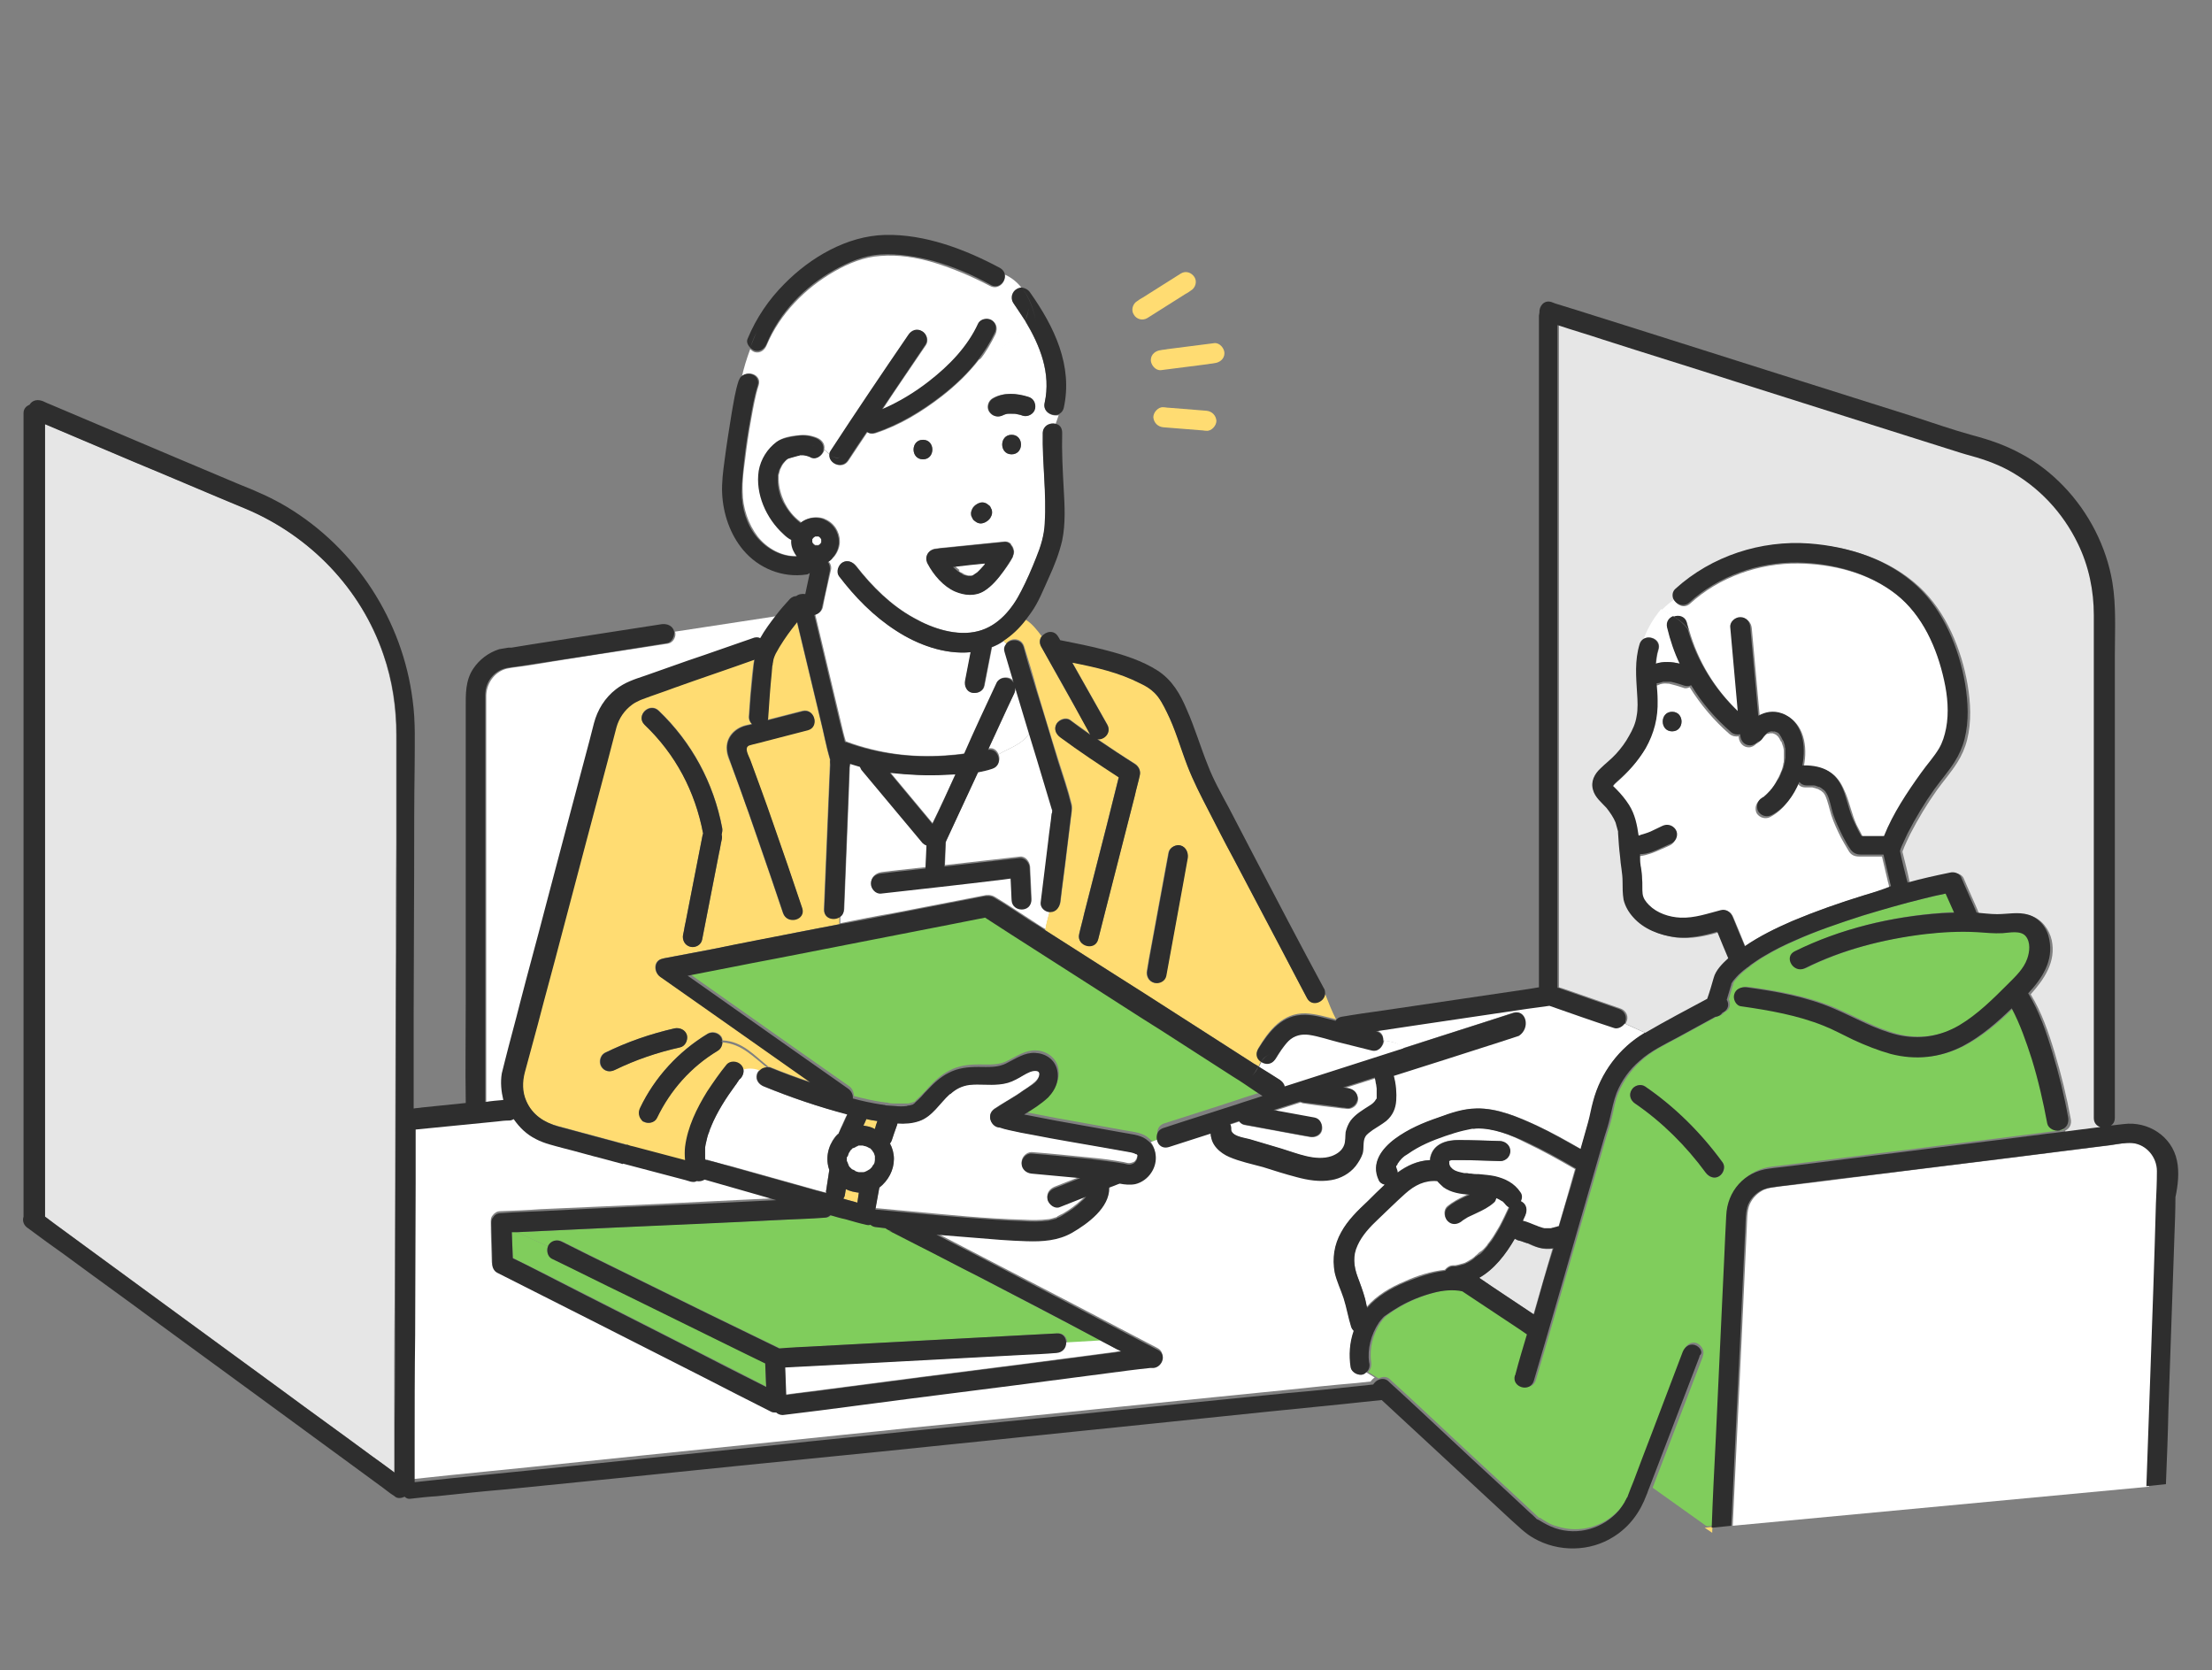 <?xml version="1.0" encoding="utf-8"?>
<!-- Generator: Adobe Illustrator 27.9.0, SVG Export Plug-In . SVG Version: 6.00 Build 0)  -->
<svg version="1.1" id="_レイヤー_2" xmlns="http://www.w3.org/2000/svg" xmlns:xlink="http://www.w3.org/1999/xlink" x="0px"
	 y="0px" viewBox="0 0 441.7 333.4" style="enable-background:new 0 0 441.7 333.4;" xml:space="preserve">
<rect x="0" y="0" width="441.7" height="333.4" fill="#808080" stroke="none"/>
<style type="text/css">
	.st0{fill:#FFFFFF;}
	.st1{fill:#80CD5C;}
	.st2{fill:#FFDC72;}
	.st3{fill:#E6E6E6;}
	.st4{fill:#2E2E2E;}
</style>
<g>
	<path class="st0" d="M227,230.4c0.2,0.1-0.1-0.1-0.1-0.1c0.2,0.1-0.3-0.1-0.3-0.1c-0.5-0.2-1.2-0.3-1.7-0.4
		c-1.7-0.3-3.4-0.6-5.1-0.9c-4.5-0.8-8.9-1.6-13.4-2.4c-1.7-0.3-3.4-0.6-5-1c-0.5-0.1-1.2-0.3-1.8-0.5c-1.6,0-2.8-2.5-1-3.7
		c1.5-1,3-1.8,4.5-2.8c0.2-0.1,0.4-0.3,0.6-0.4c0.6-0.4,1.3-0.8,1.9-1.3c0.7-0.5,1.5-1.1,1.8-1.8c0.6-1.4-0.7-1.6-1.7-1.1
		c-1,0.4-1.9,1.1-2.8,1.5c-1.1,0.5-2.2,0.8-3.4,1c-2,0.2-3.9-0.1-5.9,0.1c-1.5,0.2-2.7,0.8-3.8,1.8c-0.1,0-0.1,0.1-0.2,0.1
		c-1.9,1.8-3.5,4.4-6,5.3c-1.4,0.5-2.9,0.6-4.4,0.5c0,0.1,0,0.3-0.1,0.4c-0.3,1-0.6,1.9-1,2.9c-0.1,0.3-0.2,0.5-0.4,0.7
		c0.5,0.9,0.8,2,0.8,3.1c0,2.2-1.1,4.3-2.9,5.5c-0.3,1.5-0.5,2.9-0.8,4.4c0.1,0,0.2,0,0.3,0c2.2,0.2,4.4,0.4,6.5,0.6
		c7.6,0.7,15.2,1.5,22.9,1.7c1.6,0.1,3.2,0.1,4.8-0.1c0.3,0,1-0.2,1.6-0.4c0,0,0,0,0,0c0.1,0,0.2-0.1,0.3-0.2c0.3-0.2,0.6-0.3,1-0.5
		c1.4-0.8,2.6-1.7,3.8-2.8c0.3-0.3,0.6-0.6,0.9-0.9c-1.8,0.7-3.5,1.4-5.3,2.1c-1,0.4-2.1-0.4-2.4-1.4c-0.3-1.1,0.4-2,1.4-2.4
		c1.7-0.7,3.4-1.3,5.1-2c-3.2-0.3-6.5-0.6-9.7-0.9c-1.1-0.1-2-0.8-2-2c0-1,0.9-2,2-2c3.9,0.3,7.9,0.7,11.8,1.1
		c2.2,0.2,4.4,0.5,6.6,0.9c0.5,0.1,0.7,0.2,1.1,0.2c0.2,0,0.6-0.1,0.8-0.2c0.3-0.1,0.4-0.3,0.6-0.6c0-0.1,0.1-0.1,0.1-0.2
		c0,0,0-0.1,0-0.1c0-0.1,0.1-0.2,0.1-0.3C227.2,230.7,227.2,230.5,227,230.4z"/>
	<path class="st1" d="M250.9,217.4c-1.5-0.9-2.9-1.9-4.4-2.9c-4.8-3.1-9.5-6.1-14.3-9.2c-5.5-3.5-11-7.1-16.6-10.6
		c-4.5-2.9-9.1-5.8-13.6-8.7c-1.7-1.1-3.4-2.2-5.1-3.3c-2.4,0.5-4.7,0.9-7.1,1.4c-11.6,2.3-23.2,4.5-34.8,6.8
		c-5.8,1.1-11.6,2.3-17.5,3.4c0.2,0.1,0.4,0.3,0.6,0.4c6.4,4.5,12.9,9.1,19.3,13.6c4,2.8,8.1,5.7,12.1,8.5c0.6,0.4,0.9,1,1,1.7
		c0,0.1,0,0.2,0,0.3c1.9,0.5,3.7,0.9,5.6,1.2c0.3,0,0.5,0.1,0.8,0.1c0.1,0,0.4,0,0.5,0.1c0.5,0.1,1,0.1,1.5,0.1c0.8,0,1.6,0,2.4,0
		c0.1,0,0.3,0,0.4-0.1c0.2,0,0.3-0.1,0.5-0.1c0.1,0,0.2-0.1,0.2-0.1c0.1-0.1,0.1-0.1,0,0c0,0-0.1,0.1-0.2,0.1
		c0.1-0.1,0.2-0.1,0.3-0.1c0,0,0.1-0.1,0.2-0.1c0.2-0.3,0.6-0.6,0.9-0.9c0.2-0.2,0.4-0.4,0.6-0.6c0.4-0.4,0.8-0.8,1.2-1.3
		c1.2-1.3,2.6-2.6,4.2-3.4c1.9-1,3.9-1.2,6-1.2c2,0,3.9,0.2,5.7-0.8c1.8-0.9,3.5-2.1,5.6-2c2.1,0.1,3.9,1.4,4.4,3.4
		c0.4,1.7-0.2,3.5-1.2,4.8c-0.2,0.2-0.4,0.5-0.6,0.7c-1.4,1.4-3.1,2.4-4.8,3.4c2.1,0.4,4.2,0.8,6.2,1.2c4.5,0.8,9,1.6,13.4,2.4
		c1.5,0.3,3.4,0.4,4.7,1.3c0.4,0.3,0.8,0.7,1.1,1l1.3-0.5c-0.6-1-0.4-2.6,1-3.1c4.9-1.6,9.8-3.1,14.6-4.7c1.7-0.6,3.5-1.1,5.2-1.7
		C251.8,218,251.3,217.7,250.9,217.4z"/>
	<path class="st2" d="M171.5,238.1c-0.9-0.1-1.8-0.3-2.6-0.7c-0.1,0.4-0.1,0.8-0.2,1.2c0,0.2-0.2,0.5-0.3,0.7
		c0.9,0.3,1.9,0.5,2.8,0.8C171.3,239.4,171.4,238.7,171.5,238.1z"/>
	<path class="st2" d="M174.7,225.4c0.2-0.5,0.4-1.1,0.5-1.6c-0.8-0.1-1.5-0.3-2.2-0.4c-0.2,0.5-0.4,0.9-0.6,1.4
		c0.6,0,1.1,0.1,1.7,0.4C174.3,225.2,174.5,225.3,174.7,225.4z"/>
	<path class="st2" d="M154.2,132.5C154.2,132.6,154.2,132.6,154.2,132.5L154.2,132.5z"/>
	<path class="st0" d="M190.8,154.5c-0.7,0.1-1.3,0.1-2,0.1c-3.7,0.2-7.4,0.1-11.1-0.5c2.8,3.4,5.7,6.8,8.5,10.2
		C187.8,161.1,189.3,157.8,190.8,154.5z"/>
	<path class="st3" d="M49,101.5c-7.5-3.1-14.9-6.3-22.4-9.4c-5.9-2.5-11.8-5-17.7-7.5c0,1.6,0,3.2,0,4.7c0,4.4,0,8.8,0,13.2
		c0,6.1,0,12.2,0,18.3c0,7.2,0,14.5,0,21.7c0,7.7,0,15.4,0,23.1c0,7.7,0,15.4,0,23c0,7,0,14,0,21c0,5.7,0,11.4,0,17.2
		c0,3.9,0,7.8,0,11.7c0,1.4,0,2.9,0,4.3c0,0,0,0,0,0c0.7,0.5,1.3,1,2,1.5c2,1.5,4,2.9,6,4.4c6.1,4.5,12.2,8.9,18.3,13.4
		c7.1,5.2,14.1,10.3,21.2,15.5c5.8,4.3,11.7,8.5,17.5,12.8c1.6,1.2,3.2,2.4,4.8,3.5c0-3.2,0-6.4,0-9.7c0-8.2,0-16.4,0.1-24.6
		c0-10.4,0.1-20.7,0.1-31.1c0-10.8,0.1-21.6,0.1-32.3c0-9.3,0-18.6,0.1-27.9c0-6,0-12,0-18c0-1.2,0-2.4,0-3.6
		c0-5.5-0.8-10.9-2.6-16.1C72,117.4,61.8,106.9,49,101.5z"/>
	<path class="st1" d="M102.2,245.9c0.1,1.7,0.1,3.4,0.2,5.2c1.9,1,3.9,2,5.8,2.9c9.8,5,19.6,9.9,29.3,14.9
		c5.2,2.6,10.3,5.2,15.5,7.9c-0.1-1.6-0.1-3.2-0.2-4.7c-1.4-0.7-2.7-1.3-4.1-2c-7.9-3.9-15.7-7.7-23.6-11.6c-5-2.4-9.9-4.9-14.9-7.3
		c-0.9-0.4-1.1-1.6-0.8-2.4l-6.4-2.9C102.8,245.9,102.5,245.9,102.2,245.9z"/>
	<path class="st1" d="M195.5,254.9c-4.2-2.2-8.3-4.3-12.5-6.5c-1.3-0.7-2.6-1.3-3.9-2c-0.4-0.2-0.8-0.4-1.2-0.6
		c-0.1,0-0.2-0.1-0.3-0.2c0.1,0.1,0.2,0.1,0.3,0.2c0,0,0,0,0,0c0.1,0,0.2,0,0.5,0c-0.5-0.1-1-0.3-1.4-0.6c-0.6-0.1-1.1-0.1-1.7-0.2
		c-0.5-0.1-0.9-0.2-1.3-0.5c-0.3,0.1-0.6,0.1-0.9,0c-1.4-0.4-2.7-0.8-4.1-1.1c-1-0.3-2-0.6-3-0.8c-0.3,0.3-0.7,0.5-1.2,0.5
		c-2.7,0.1-5.3,0.2-8,0.4c-11.5,0.5-23.1,1-34.6,1.6c-6.3,0.3-12.7,0.6-19,0.9l6.4,2.9c0-0.1,0.1-0.2,0.1-0.3c0.6-1,1.7-1.2,2.7-0.7
		c1.8,0.9,3.6,1.8,5.4,2.7c7.9,3.9,15.7,7.7,23.6,11.6c4.8,2.3,9.6,4.7,14.4,7c2.2-0.1,4.4-0.2,6.7-0.4c10-0.5,20-1.1,29.9-1.6
		c6.3-0.3,12.5-0.7,18.8-1c1.3-0.1,1.9,0.9,1.9,1.9l6.9-0.4C211.7,263.4,203.6,259.1,195.5,254.9z"/>
	<path class="st0" d="M223.1,269.4c-1.1-0.6-2.3-1.2-3.4-1.8l-6.9,0.4c0,1-0.6,1.9-1.9,2c-2.3,0.1-4.6,0.2-6.9,0.4
		c-10,0.5-20,1.1-29.9,1.6c-5.8,0.3-11.6,0.6-17.4,0.9c0.1,1.8,0.1,3.7,0.2,5.5c2.8-0.4,5.7-0.7,8.5-1.1c6.1-0.8,12.3-1.6,18.4-2.4
		c7.1-0.9,14.2-1.8,21.2-2.7c5.9-0.8,11.7-1.5,17.6-2.3c0.4-0.1,0.8-0.1,1.2-0.2C223.7,269.6,223.4,269.5,223.1,269.4z"/>
	<path class="st0" d="M191.5,114C191.6,114.1,191.6,114.1,191.5,114c0,0-0.1,0-0.1-0.1C191.5,114,191.5,114.1,191.5,114
		c0.2,0.2,0.4,0.3,0.5,0.3c0.2,0.1,0.3,0.2,0.5,0.3c0,0,0.1,0,0.1,0.1c0,0,0,0,0.1,0c0.2,0.1,0.4,0.1,0.7,0.2c0,0,0.1,0,0.1,0
		c0,0,0,0,0.1,0c0.2,0,0.4,0,0.5,0c0,0,0,0,0.1,0c0.1,0,0.1,0,0.2-0.1c0.1-0.1,0.2-0.1,0.3-0.2c0.1-0.1,0.3-0.2,0.4-0.3
		c-0.4,0.2,0,0,0.2-0.1c0.6-0.5,1-1,1.5-1.6c0,0,0.1-0.1,0.1-0.1c0,0,0,0,0-0.1c-2.1,0.2-4.1,0.4-6.2,0.6c0.3,0.3,0.6,0.6,0.9,0.8
		C191.4,114,191.5,114,191.5,114z"/>
	<path class="st0" d="M264,225.6c-0.2,1.1-1.4,1.6-2.4,1.4c-0.6-0.1-1.1-0.2-1.7-0.3c-3.8-0.7-7.6-1.4-11.4-2.1
		c-0.4-0.1-0.8-0.3-1-0.7c-0.6,0.2-1.2,0.4-1.8,0.6c0.1,0.3,0.2,0.5,0.2,0.8c-0.2,1.6,2.6,1.9,3.7,2.2c2.1,0.6,4.3,1.3,6.4,1.9
		c3,0.9,6.8,2.6,10,1.5c1-0.4,2.1-1.1,2.5-2.2c0.3-0.8,0.2-1.8,0.3-2.6c0.1-0.8,0.5-1.6,1-2.3c1-1.4,2.4-2.1,3.8-3
		c0.5-0.3,1.1-0.7,1.3-1.3c0,0,0-0.2,0.1-0.2c0-0.1,0-0.2,0-0.3c0-0.5,0-1,0-1.5c0-0.3,0-0.6-0.1-0.8c0-0.3,0-0.1-0.1-0.4
		c-0.1-0.3-0.1-0.7-0.2-1c-2.1,0.7-4.2,1.3-6.3,2c0.3,0,0.6,0.1,0.9,0.1c1.1,0.1,1.9,0.8,2,2c0,0.5-0.2,1-0.6,1.4
		c-0.3,0.3-0.9,0.6-1.4,0.6c-0.4,0-0.7-0.1-1.1-0.1c-2.6-0.3-5.1-0.6-7.7-1c-0.2,0-0.5-0.1-0.7-0.2c-1.8,0.6-3.5,1.1-5.3,1.7
		c2.7,0.5,5.5,1,8.2,1.5C263.7,223.4,264.2,224.7,264,225.6z"/>
	<path class="st2" d="M210.2,161.5C210.3,161.2,210.2,161.3,210.2,161.5C210.2,161.5,210.2,161.5,210.2,161.5
		C210.2,161.5,210.2,161.5,210.2,161.5z"/>
	<path class="st2" d="M210.2,161.5C210.2,161.6,210.2,161.6,210.2,161.5c0,0.1,0,0.2,0.1,0.2C210.3,161.8,210.2,161.6,210.2,161.5z"
		/>
	<path class="st2" d="M289.6,232C289.6,232,289.5,232,289.6,232c-0.1,0.1-0.1,0.1-0.1,0.1C289.5,232,289.6,232,289.6,232
		C289.6,232,289.6,232,289.6,232C289.6,231.9,289.6,231.9,289.6,232z"/>
	<path class="st3" d="M307.3,249.1c-0.8-0.2-1.6-0.5-2.3-0.9c0,0-0.1,0-0.1,0c0,0,0,0,0,0c-0.2-0.1-0.4-0.1-0.6-0.2
		c-0.4-0.2-0.8-0.3-1.3-0.4c-0.2-0.1-0.4-0.2-0.6-0.3c-1.8,3.2-4.1,6.1-7.1,7.8c3.6,2.4,7.3,4.8,10.9,7.3c0-0.1,0.1-0.2,0.1-0.3
		c1.2-4.3,2.5-8.6,3.7-12.8C309.2,249.4,308.2,249.4,307.3,249.1z"/>
	<path class="st2" d="M289.6,232C289.6,232,289.6,232,289.6,232C289.5,232.1,289.5,232.1,289.6,232z"/>
	<path class="st2" d="M278.8,233C278.8,233,278.8,233,278.8,233C278.7,233.2,278.8,233.1,278.8,233z"/>
	<path class="st0" d="M426.1,228.2c-1.4-0.2-3,0.2-4.4,0.4c-6.9,0.9-13.7,1.7-20.6,2.6c-9.1,1.1-18.3,2.3-27.4,3.4
		c-6.2,0.8-12.4,1.6-18.6,2.3c-0.4,0.1-0.9,0.1-1.3,0.2c0,0-0.5,0.1-0.6,0.1c-0.3,0.1-0.6,0.2-0.9,0.3c-1.3,0.6-2.3,1.6-2.9,2.9
		c-0.6,1.4-0.5,3.2-0.6,4.8c-0.3,7.2-0.7,14.4-1,21.7c-0.4,9-0.9,18.1-1.3,27.1c-0.2,3.5-0.3,7.1-0.5,10.6l83.1-7.8
		c0.3-7.6,0.5-15.1,0.8-22.7c0.4-11.2,0.8-22.4,1.1-33.7c0.1-2.2,0.2-4.4,0.2-6.5C431.1,231,429,228.5,426.1,228.2z"/>
	<path class="st2" d="M340.4,305l1.5,1c0-0.4,0-0.8,0.1-1.2L340.4,305z"/>
	<path class="st3" d="M418.4,223.1c0-0.2,0-0.5,0-0.7c0-5.2,0-10.3,0-15.5c0-9.3,0-18.6,0-27.9c0-10,0-20,0-30c0-7.2,0-14.5,0-21.7
		c0-1.5,0-3,0-4.6c0-4.9-1-9.8-3.2-14.3c-3-6.2-7.8-11.3-13.8-14.6c-2.7-1.5-5.6-2.4-8.6-3.2c-0.3-0.1-0.7-0.2-1-0.3
		c-5.7-1.8-11.4-3.6-17.1-5.4c-9.4-3-18.7-5.9-28.1-8.9c-8.7-2.8-17.5-5.5-26.2-8.3c-3-1-6.1-1.9-9.1-2.9c0,1.2,0,2.4,0,3.6
		c0,3.7,0,7.3,0,11c0,5.1,0,10.2,0,15.3c0,6,0,12,0,18.1c0,6.5,0,13,0,19.5c0,6.4,0,12.8,0,19.2c0,5.8,0,11.7,0,17.5
		c0,4.8,0,9.6,0,14.4c0,3.2,0,6.5,0,9.7c0,1.2,0,2.4,0,3.6c0,0.1,0,0.3,0,0.4c0.2,0.1,0.4,0.1,0.7,0.2c3.8,1.3,7.7,2.7,11.5,4
		c1,0.3,1.7,1.3,1.4,2.4c-0.1,0.2-0.2,0.5-0.3,0.7l4.2,1.9c0,0,0,0,0.1,0c4.1-2.4,8.2-4.5,12.4-6.8c0.4-1.4,0.8-2.8,1.3-4.2
		c0.5-1.5,1.7-2.8,2.9-3.9c-0.7-1.8-1.5-3.6-2.2-5.3c-2.8,0.8-5.5,1.4-8.4,1.1c-3.1-0.4-6.3-1.6-8.4-4c-0.9-1-1.6-2.1-1.9-3.5
		c-0.2-1.2-0.2-2.4-0.2-3.6c0-1.7-0.4-3.3-0.5-5c-0.1-1.6-0.2-3.1-0.4-4.7c0-0.1,0-0.1,0-0.2c0,0,0-0.1,0-0.1
		c-0.2-0.6-0.3-1.2-0.5-1.8c-0.4-1.1-1-2.1-1.8-2.9c-1-1.1-2.3-2.1-2.7-3.6c-0.4-1.6,0.4-3.2,1.5-4.3c1-1,2.1-1.8,3.1-2.9
		c1-1.1,1.8-2.3,2.6-3.6c0.7-1.2,1.2-2.5,1.5-3.9c0.3-1.5,0.2-3.1,0.1-4.6c-0.2-3.3-0.5-6.6,0.5-9.8c0.1-0.5,0.4-0.8,0.7-1
		c0.8-2.2,2-4.3,3.6-5.9c-0.9-0.5-1.8-0.9-2.8-1.5c0.9,0.6,1.9,1,2.8,1.5c0.7-0.8,1.6-1.5,2.5-2.1c-0.3-0.6-0.2-1.4,0.5-2
		c7.2-6.5,17-9.7,26.7-9c7.8,0.5,15.7,3.1,21.5,8.5c5.3,4.9,8.4,12.5,9.6,19.5c0.6,3.6,0.8,7.4-0.1,11c-0.4,1.6-1.1,3.2-2,4.6
		c-1.2,1.9-2.7,3.6-4,5.4c-2,2.8-3.8,5.8-5.4,8.9c-0.4,0.8-0.8,1.7-1.2,2.6c0,0,0,0,0,0c0,0.1-0.1,0.2-0.1,0.3
		c0,0.1-0.1,0.1-0.1,0.2c0,0.1-0.1,0.2-0.1,0.3c0,0,0,0.1,0,0.1c0.5,2,1,3.9,1.4,5.9c0,0.1,0.1,0.3,0.1,0.4c2.8-0.7,5.7-1.4,8.5-2
		c0.8-0.2,1.8,0.1,2.2,0.9c1,2.4,2.1,4.7,3.1,7.1c1.4,0.1,2.8,0.3,4.1,0.3c2.1,0,4.2-0.5,6.2,0.1c2.2,0.7,3.7,2.7,4.2,4.9
		c0.9,4.3-1.5,7.8-4.2,10.8c2.2,3.6,3.6,7.7,4.8,11.7c1.3,4.3,2.4,8.8,3.2,13.2c0.2,1-0.2,1.9-1.1,2.3c0,0.1,0,0.2,0,0.3
		c2.6-0.3,5.3-0.7,7.9-1C419,224.7,418.4,224.1,418.4,223.1z"/>
	<path class="st0" d="M328.2,127.6c1.3-0.9,3.6,0.1,3,2.1c-0.3,0.9-0.4,1.8-0.5,2.8c1.5-0.5,3.2-0.4,4.8,0c-1.1-2.3-1.9-4.7-2.5-7.2
		c-0.3-1.1,0.4-1.9,1.2-2.3c-0.8-0.5-1.6-0.9-2.5-1.4C330.2,123.4,329,125.4,328.2,127.6z"/>
	<path class="st0" d="M388.4,136c-1.4-6.4-4.3-13-9.6-17.2c-5.5-4.4-12.8-6.2-19.7-6.3c-7.8-0.1-15.8,2.7-21.6,8
		c-1.2,1.1-2.7,0.3-3.2-0.8c-0.9,0.6-1.7,1.3-2.5,2.1c0.9,0.4,1.7,0.9,2.5,1.4c1-0.4,2.2-0.1,2.6,1.2c0.1,0.5,0.2,0.9,0.4,1.4
		c0.5,0.7,0.9,1.4,1.2,2.3c-0.3-0.9-0.7-1.7-1.2-2.3c1.8,6.3,5.2,11.9,10,16.4c-0.5-5.6-1-11.2-1.5-16.8c-0.1-1.1,1-2,2-2
		c1.1,0,1.9,0.9,2,2c0.5,5.9,1.1,11.8,1.6,17.7c1.4-0.8,3.1-1.1,4.7-0.5c4.2,1.6,4.9,6.5,4.1,10.4c0.2,0,0.3,0,0.5,0
		c1.7,0.1,3.4,0.3,4.8,1.2c1.6,1,2.4,2.6,3.1,4.3c0.8,2,1.2,4.1,2.1,6.1c0.4,0.8,0.9,1.7,1.3,2.5c1.5,0,3,0,4.5,0
		c1.9-4.5,4.6-8.7,7.4-12.6c1.2-1.7,2.6-3.2,3.6-4.9c0.7-1.2,1.1-2.6,1.4-4C389.4,142.5,389.1,139.1,388.4,136z"/>
	<path class="st1" d="M411.6,225.6c-1,0.3-2.2-0.3-2.4-1.4c-0.8-4.4-1.8-8.7-3.1-12.9c-1-3.4-2.2-7-4-10.1c-3,2.9-6.1,5.6-9.7,7.5
		c-4.6,2.4-9.5,2.9-14.5,1.6c-2.6-0.6-5-1.7-7.4-2.8c-1.9-0.9-4.1-2.1-5.9-2.8c-5.2-2-10.9-3.1-16.5-3.9c-1.1-0.1-1.6-1.5-1.4-2.4
		c0.3-1.1,1.4-1.5,2.4-1.4c5.9,0.8,12.1,1.9,17.6,4.3c4.2,1.8,8.1,4.1,12.6,5.2c4.3,1,8.5,0.3,12.3-1.9c3.7-2.2,6.8-5.3,9.8-8.3
		c1.5-1.4,3.1-3,3.8-5c0.5-1.4,0.7-3.3-0.3-4.5c-1-1.3-3.2-0.7-4.6-0.6c-1.7,0.1-3.4-0.1-5.1-0.2c-3.5-0.2-7,0-10.5,0.4
		c-8.2,1-16.5,3.1-23.9,6.8c-2.2,1.1-4.2-2.3-2-3.4c9-4.5,19.2-6.9,29.3-7.6c0.8-0.1,1.7-0.1,2.5-0.1c-0.6-1.3-1.1-2.5-1.7-3.8
		c-1.5,0.3-2.9,0.7-4.4,1c-4.1,1-8.1,2.1-12.2,3.4c-4.6,1.4-9.4,3.1-13.6,5c-2.1,0.9-4.1,1.9-6.1,3.1c-0.9,0.5-1.8,1.1-2.6,1.7
		c-0.2,0.2-0.4,0.3-0.6,0.5c-0.1,0-0.1,0.1-0.2,0.1c0,0-0.1,0.1-0.1,0.1c-0.4,0.3-0.7,0.6-1.1,0.9c-0.6,0.5-1.1,1.1-1.6,1.7
		c0.1-0.1-0.2,0.3-0.2,0.3c-0.1,0.2-0.1,0.5-0.2,0.7c-0.3,0.9-0.5,1.8-0.8,2.7c0.4,0.8,0.4,1.9-0.7,2.5c-0.1,0-0.1,0.1-0.2,0.1
		c-0.3,0.5-0.9,0.7-1.4,0.8c-2.5,1.4-5,2.7-7.5,4.1c-2.6,1.4-5.4,2.7-7.6,4.7c-2,1.8-3.6,4-4.6,6.4c-0.7,1.6-0.9,3.2-1.3,4.9
		c-0.3,1.3-0.7,2.5-1.1,3.8c-1.7,6-3.5,12-5.2,18c-2,6.9-4,13.8-6,20.8c-1,3.3-1.9,6.6-2.9,9.9c-0.7,2.4-4.5,1.4-3.8-1
		c0-0.1,0-0.1,0.1-0.2c0.7-2.7,1.5-5.4,2.3-8c-0.4-0.3-0.9-0.6-1.3-0.9c-3.9-2.6-7.7-5.1-11.6-7.7c-1.8-0.4-3.9-0.2-5.8,0.3
		c-2.3,0.6-4.6,1.5-6.7,2.7c-0.9,0.5-1.7,1-2.5,1.6c-0.2,0.1-0.2,0.1,0,0c-0.1,0.1-0.2,0.1-0.3,0.2c-0.2,0.1-0.3,0.3-0.5,0.4
		c-0.3,0.3-0.6,0.7-0.9,1.1c-1.5,2.3-2.3,5.1-1.9,7.9c0.1,0.8-0.1,1.6-0.6,2l2.1,1.3c0.7-0.4,1.6-0.5,2.3,0.2
		c0.1,0.1,0.1,0.1,0.2,0.2c4.2,3.8,8.3,7.7,12.5,11.6c5.1,4.8,10.3,9.5,15.4,14.3c0.5,0.5,1,0.9,1.5,1.4c0.1,0.1,0.1,0.1,0.2,0.1
		c0,0,0,0,0,0c0,0,0,0,0.1,0c1.1,0.7,2.1,1.4,3.4,1.7c4.5,1.5,9.5,0.1,12.7-3.6c0.4-0.5,0.8-1,1.1-1.6c0.2-0.3,0.3-0.5,0.4-0.8
		c0.1-0.1,0.1-0.3,0.2-0.3c0-0.1,0.1-0.2,0.1-0.3c0.4-0.9,0.7-1.8,1.1-2.8c1.3-3.3,2.5-6.6,3.8-10c2-5.3,4-10.5,6-15.8
		c0.4-1,1.3-1.7,2.4-1.4c0.9,0.3,1.7,1.4,1.4,2.4c0,0.1-0.1,0.2-0.1,0.4c-2.4,6.3-4.8,12.5-7.2,18.8c-0.9,2.4-1.9,4.9-2.8,7.3
		l10.8,7.7l1.5-0.1c0.3-5.8,0.6-11.7,0.8-17.5c0.4-9.3,0.9-18.6,1.3-27.9c0.3-5.6,0.5-11.3,0.8-16.9c0.2-5,3.7-8.8,8.6-9.4
		c1.4-0.2,2.8-0.3,4.1-0.5c7.5-0.9,14.9-1.9,22.4-2.8c9.2-1.2,18.5-2.3,27.7-3.5c1.3-0.2,2.7-0.3,4-0.5c0-0.1,0-0.2,0-0.3
		C411.8,225.6,411.7,225.6,411.6,225.6z M343.3,234.8c-1,0.6-2.1,0.2-2.7-0.7c-3.8-5.4-8.6-10.1-14.1-13.8c-0.9-0.6-1.3-1.7-0.7-2.7
		c0.5-0.9,1.8-1.3,2.7-0.7c6,4.2,11.2,9.3,15.5,15.2C344.6,233,344.2,234.3,343.3,234.8z"/>
	<path class="st0" d="M272.2,274.4c-0.9,0.3-2.2-0.3-2.4-1.4c-0.4-2.5-0.2-5,0.6-7.3c-0.2-0.2-0.4-0.5-0.5-0.8
		c-0.6-1.9-0.9-3.8-1.5-5.7c-0.5-1.8-1.4-3.4-1.8-5.2c-0.5-2.8-0.1-5.5,1.3-8c1.3-2.4,3.3-4.4,5.3-6.2c1.1-1,2.2-2.2,3.4-3.3
		c-0.5-0.1-0.9-0.4-1.2-0.9c-1.7-3.4,0.6-6.3,3.3-8.3c2.6-1.9,5.6-3.1,8.6-4.2c2.4-0.8,5-1.7,7.6-1.8c4.2-0.1,8.3,1.7,12,3.4
		c3,1.4,5.9,3,8.8,4.7c0.5-1.8,1-3.5,1.5-5.3c0.4-1.4,0.7-2.8,1-4.2c1.4-5.7,5.2-10.7,10.3-13.7l-4.2-1.9c-0.5,0.6-1.3,1-2.1,0.7
		c-4.3-1.5-8.5-3-12.8-4.4c-1.5,0.2-2.9,0.4-4.4,0.6c-7.4,1.1-14.9,2.2-22.3,3.3c-2.7,0.4-5.4,0.8-8,1.2c0,0,0,0,0.1,0
		c1.1,0.3,1.5,1.1,1.4,2c1.4,0.3,3,0.3,3.8,1.6c7.4-2.4,14.8-4.7,22.1-7.1c2.4-0.8,3.4,3,1,3.8c-4.9,1.6-9.8,3.1-14.6,4.7
		c-3.5,1.1-6.9,2.2-10.4,3.3c0.5,1.7,0.6,3.7,0.5,4.9c-0.1,1.7-0.7,3-2,4.1c-0.8,0.7-1.7,1.2-2.7,1.8c-0.5,0.3-1.2,0.8-1.5,1.4
		c-0.5,1-0.2,2.3-0.5,3.3c-0.3,0.9-0.8,1.8-1.4,2.5c-1.2,1.5-3.1,2.4-4.9,2.8c-2.3,0.4-4.6,0-6.9-0.6c-2.2-0.6-4.5-1.3-6.7-2
		c-2.2-0.7-4.5-1.2-6.7-2c-1.9-0.8-3.8-2.5-3.7-4.7c-2.8,0.9-5.6,1.8-8.4,2.7c-0.9,0.3-1.7-0.1-2.1-0.7l-1.3,0.5
		c1.2,1.6,1.2,4,0,5.7c-0.8,1.1-1.9,2-3.2,2.3c-1.1,0.2-2.1,0.1-3.1-0.1c-0.1,0-0.2,0.1-0.3,0.1c-0.6,0.2-1.2,0.5-1.8,0.7
		c0.1,4-4.3,7.2-7.4,9c-2.8,1.7-5.9,1.8-9.1,1.7c-3.5-0.1-7-0.4-10.5-0.7c-2.5-0.2-5-0.4-7.5-0.6c8.9,4.6,17.7,9.2,26.6,13.8
		c5.9,3.1,11.7,6.1,17.6,9.2c2,1,0.7,3.8-1.2,3.6c-0.1,0-0.1,0-0.2,0c0,0-0.1,0-0.1,0c-3,0.4-6,0.8-8.9,1.1
		c-6.1,0.8-12.3,1.6-18.4,2.4c-7.1,0.9-14.2,1.8-21.2,2.7c-5.9,0.8-11.7,1.5-17.6,2.3c-2.4,0.3-4.9,0.6-7.3,0.9
		c-0.5,0.1-0.9-0.1-1.3-0.5c-0.4,0-0.7-0.1-1.1-0.2c-2.2-1.1-4.5-2.3-6.7-3.4c-9.8-5-19.6-9.9-29.3-14.9c-6.2-3.1-12.4-6.3-18.6-9.4
		c-0.6-0.3-0.9-1-1-1.7c-0.1-2.7-0.2-5.5-0.2-8.2c0-0.5,0.1-0.9,0.4-1.2c0.3-0.4,0.8-0.8,1.5-0.8c2.7-0.1,5.3-0.2,8-0.4
		c11.5-0.5,23.1-1,34.6-1.6c4.1-0.2,8.3-0.4,12.4-0.6c-1.3-0.4-2.5-0.7-3.8-1.1c-3.5-1-7-2-10.5-3c-0.5,0.3-1.1,0.5-1.6,0.3
		c-0.3,0.1-0.8,0.2-1.2,0.1c-0.3-0.1-0.7-0.2-1-0.3c-4.3-1.1-8.6-2.3-12.9-3.4c0,0.2-0.1,0.4-0.1,0.5c0-0.2,0.1-0.4,0.1-0.5
		c-1.2-0.3-2.5-0.7-3.7-1c-2.8-0.7-5.5-1.5-8.3-2.2c-1.8-0.5-3.7-0.9-5.4-1.8c-1.8-1-3.3-2.4-4.4-4c-0.3,0.1-0.6,0.2-0.9,0.3
		c-0.8,0.1-1.6,0.2-2.5,0.2c-5.4,0.5-10.8,1.1-16.2,1.6c0,3.5,0,7,0,10.6c0,10.1-0.1,20.2-0.1,30.4c0,7.4,0,14.8-0.1,22.3
		c0,2.4,0,4.7,0,7.1c2.5-0.3,5-0.5,7.5-0.8c5.3-0.5,10.6-1.1,15.9-1.6c7.4-0.8,14.8-1.5,22.2-2.3c8.8-0.9,17.6-1.8,26.3-2.7
		c9.4-1,18.8-1.9,28.1-2.9c9.3-0.9,18.7-1.9,28-2.8c8.5-0.9,17-1.7,25.5-2.6c7-0.7,13.9-1.4,20.9-2.1c4.7-0.5,9.4-1,14.2-1.4
		c0.9-0.1,1.9-0.2,2.8-0.3c0.2-0.3,0.5-0.6,0.8-0.8l-2.1-1.3C272.7,274.1,272.5,274.3,272.2,274.4z"/>
	<path class="st0" d="M276.4,207.7c-0.1,1.1-1,2.1-2.4,1.8c-2.1-0.5-4.3-1.1-6.4-1.6c-2-0.5-4-1.2-6-1.5c-1.6-0.2-3,0.1-4.1,1.2
		c-1.1,1.1-1.9,2.4-2.7,3.7c-0.7,1.1-2,1.1-2.8,0.5c-0.2,0.4-0.4,0.8-0.6,1.2c1.4,0.9,2.8,1.8,4.3,2.7c0.5,0.3,0.8,0.8,0.9,1.3
		c7.9-2.5,15.8-5.1,23.7-7.6C279.4,208,277.7,208,276.4,207.7z"/>
	<path class="st0" d="M205.6,146.3c-0.9-3.1-1.9-6.2-2.8-9.3c0,0.4,0,0.8-0.2,1.2c-1.7,3.7-3.4,7.5-5.2,11.2c1-0.2,1.7,0.4,2,1.2
		C201.5,149.3,204.1,148.7,205.6,146.3z"/>
	<path class="st0" d="M210.1,162.1c0-0.2,0-0.4,0.1-0.5c0-0.1,0-0.1,0-0.2c0-0.1,0-0.2-0.1-0.2c-1-3.3-2-6.7-3-10
		c-0.5-1.6-1-3.3-1.5-4.9c-1.5,2.4-4.1,3-6.2,4.3c0.4,1,0.1,2.2-1.2,2.6c-0.9,0.3-1.9,0.5-2.8,0.7c-2.2,4.7-4.3,9.3-6.5,14
		c-0.1,1.6-0.1,3.2-0.2,4.8c5-0.6,10-1.1,15-1.7c1.1-0.1,1.9,1,2,2c0.1,2.1,0.2,4.3,0.3,6.4c0.1,2.5-3.8,2.5-3.9,0
		c-0.1-1.4-0.1-2.8-0.2-4.3c-0.5,0.1-1,0.1-1.5,0.2c-8.1,0.9-16.2,1.8-24.4,2.8c-1.1,0.1-2-1-2-2c0-1.1,0.9-1.8,2-2
		c1.1-0.1,2.3-0.3,3.4-0.4c1.8-0.2,3.6-0.4,5.5-0.6c0.1-1.5,0.1-3.1,0.2-4.6c-0.3-0.1-0.6-0.2-0.8-0.5c-0.5-0.6-1-1.2-1.5-1.8
		c-3.6-4.3-7.1-8.5-10.7-12.8c-0.1-0.2-0.3-0.4-0.3-0.6c-0.7-0.2-1.3-0.4-2-0.6c0,0.3,0,0.7-0.1,1c-0.1,1.8-0.1,3.6-0.2,5.4
		c-0.3,7.6-0.6,15.2-0.9,22.7c0,0.7-0.4,1.2-0.8,1.5v1.5c3.5-0.7,7-1.4,10.5-2c4.8-0.9,9.6-1.9,14.4-2.8c1.2-0.2,2.4-0.5,3.6-0.7
		c0.8-0.2,1.6-0.2,2.3,0.2c2.5,1.5,5,3.2,7.5,4.8c0.9,0.6,1.8,1.2,2.7,1.7c0.2-1.3,0.6-2.5,0.9-3.8c-0.9-0.1-1.8-1-1.7-1.9
		c0.5-4.1,1-8.2,1.5-12.2C209.7,165.9,209.9,164,210.1,162.1z"/>
	<path class="st0" d="M152.5,216.9c-1-0.4-1.7-1.3-1.4-2.4c0.1-0.4,0.3-0.7,0.7-1c-1.1-0.4-2.3-0.6-3.4-0.3c0.2,0.7,0,1.4-0.5,2
		c-0.1,0.1-0.2,0.3-0.4,0.4c0,0,0,0,0,0c0,0.1-0.1,0.1-0.1,0.2c-0.2,0.2-0.3,0.5-0.5,0.7c-1.9,2.6-3.6,5.4-4.9,8.3
		c0,0-0.1,0.4-0.2,0.5c-0.1,0.2-0.2,0.4-0.2,0.6c-0.1,0.4-0.3,0.8-0.4,1.2c-0.1,0.4-0.2,0.9-0.3,1.3c0,0.2-0.1,0.4-0.1,0.6
		c0,0.1,0,0.1,0,0.1c0,0,0,0.1,0,0.1c0,0.4-0.1,0.8,0,1.2c0,0.2,0,0.4,0,0.6c0,0,0,0,0,0.1c0,0,0,0.1,0,0.1c0,0.1,0,0.2,0.1,0.3
		c0.2,0,0.4,0,0.6,0.1c1.4,0.4,2.7,0.8,4.1,1.1c5.8,1.6,11.7,3.3,17.5,4.9c0.6,0.2,1.2,0.3,1.9,0.5c0-0.2,0-0.5,0-0.7
		c0.2-1.3,0.4-2.6,0.6-3.9c-0.8-2.2-0.3-4.7,1.2-6.6c0.2-0.2,0.4-0.5,0.7-0.7c0-0.1,0.1-0.2,0.1-0.3c0.1-0.2,0.2-0.5,0.3-0.7
		c0.4-0.9,0.8-1.9,1.3-2.8C163.5,221,157.9,219.1,152.5,216.9z"/>
	<path class="st2" d="M132.2,191.4c0.1,0,0.3-0.1,0.4-0.1c3.2-0.6,6.3-1.2,9.5-1.8c5.7-1.1,11.5-2.2,17.2-3.4
		c2.8-0.5,5.6-1.1,8.3-1.6V183c-1.2,0.8-3.1,0.3-3.1-1.5c0.1-3.2,0.3-6.4,0.4-9.7c0.2-4.8,0.4-9.6,0.6-14.4c0.1-1.6,0.1-3.2,0.2-4.8
		c0-0.3,0-0.7,0-1c-0.8-2.7-1.3-5.6-2-8.3c-1.5-6.4-3.1-12.8-4.6-19.2c-0.4,0.4-0.7,0.9-1.1,1.4c-1.1,1.4-2.4,3.2-3.2,4.9
		c-0.3,0.5-0.2,0.4-0.4,1c-0.1,0.3-0.2,0.6-0.2,1c0,0.1,0,0.1,0,0.2c0,0.2,0,0.3-0.1,0.5c0,0.4-0.1,0.8-0.1,1.2
		c-0.3,3-0.5,6-0.7,8.9c0,0.2-0.1,0.4-0.1,0.5c2.3-0.6,4.7-1.2,7-1.8c2.4-0.6,3.5,3.1,1,3.8c-2.8,0.7-5.7,1.5-8.5,2.2
		c-1,0.3-2.1,0.5-3.1,0.8c-1.3,0.4-0.1,2.2,0.2,3.1c1.5,4,2.9,8.1,4.4,12.2c2,5.7,4,11.4,5.9,17.2c0.8,2.4-3,3.4-3.8,1
		c-0.8-2.4-1.6-4.7-2.4-7.1c-1.5-4.3-3-8.7-4.5-13c-0.8-2.2-1.5-4.3-2.3-6.4c-0.4-1-0.7-2-1.1-3c-0.4-1-0.9-2-0.9-3.1
		c-0.2-2.4,1.5-4.2,3.7-4.8c0.4-0.1,0.8-0.2,1.3-0.3c-0.4-0.4-0.6-0.8-0.6-1.4c0.1-1.4,0.2-2.8,0.3-4.2c0.2-2,0.3-4,0.6-6
		c0.1-0.5,0.1-0.9,0.2-1.3c-5.3,1.9-10.7,3.7-16,5.6c-2.1,0.8-4.3,1.5-6.4,2.3c-0.2,0.1-0.3,0.1-0.5,0.2c0,0,0,0,0,0
		c-0.5,0.3-1.1,0.6-1.6,0.9c-1.5,1.1-2.6,2.7-3.1,4.5c-0.7,2.3-1.2,4.6-1.8,6.9c-1.4,5.3-2.8,10.5-4.2,15.8
		c-1.7,6.4-3.4,12.8-5.1,19.3c-1.5,5.8-3.1,11.5-4.6,17.3c-0.9,3.2-1.7,6.4-2.6,9.6c-0.5,1.9-0.5,3.9,0.3,5.7
		c1.2,2.8,3.6,4.4,6.4,5.1c4.7,1.3,9.4,2.5,14.1,3.8c0.8-1.7,1.8-3.3,2.8-5c-0.7-0.6-0.8-1.6-0.4-2.5c2.9-6.1,7.7-11.3,13.5-14.8
		c0.9-0.5,2.1-0.2,2.7,0.7c0.1,0.2,0.2,0.5,0.2,0.7c4,0.2,6.3,3,9.2,5.3c0.1,0,0.1,0,0.2,0c2.7,1.1,5.4,2.1,8.1,3
		c-6-4.2-11.9-8.4-17.9-12.6c-4-2.8-8.1-5.7-12.1-8.5C130.5,194.1,130.4,191.8,132.2,191.4z M134.7,205.3c1-0.2,2.1,0.3,2.4,1.4
		c0.3,1-0.3,2.2-1.4,2.4c-4.5,1-8.9,2.5-13,4.5c-1,0.5-2.1,0.3-2.7-0.7c-0.5-0.9-0.2-2.2,0.7-2.7C125.3,208,129.9,206.4,134.7,205.3
		z M128.7,144.6c-1.8-1.7,0.9-4.5,2.8-2.8c6.6,6.3,11,14.4,12.7,23.4c0.1,0.5,0,0.9-0.1,1.4c0.1,0.3,0.1,0.7,0,1.1
		c-0.2,0.8-0.3,1.7-0.5,2.5c-1.1,5.8-2.3,11.6-3.4,17.4c-0.2,1-1.4,1.6-2.4,1.4c-1.1-0.3-1.6-1.4-1.4-2.4c0.2-0.8,0.3-1.7,0.5-2.5
		c1.1-5.8,2.3-11.6,3.4-17.4c0-0.1,0.1-0.2,0.1-0.3c0,0,0,0,0,0C138.8,157.9,134.9,150.5,128.7,144.6z"/>
	<path class="st2" d="M143.2,209.8c-5.3,3.2-9.4,7.8-12.1,13.4c-0.5,1-1.8,1.2-2.7,0.7c-0.1-0.1-0.2-0.1-0.3-0.2
		c-1,1.6-2.1,3.2-2.8,5c0.5,0.1,0.9,0.2,1.4,0.4c3.4,0.9,6.8,1.8,10.2,2.7c-0.1-0.9-0.1-1.8,0-2.7c0.5-4,2.3-7.7,4.4-11
		c1.2-1.9,2.5-3.7,3.9-5.4c0.7-0.8,2.1-0.7,2.8,0c0.2,0.2,0.4,0.5,0.5,0.8c1.1-0.3,2.3-0.2,3.4,0.3c0.4-0.4,1-0.6,1.6-0.4
		c-3-2.3-5.3-5-9.2-5.3C144.3,208.6,143.9,209.4,143.2,209.8z"/>
	<path class="st2" d="M264.6,198.4c-0.2,1.6-2.6,2.6-3.6,0.8c-1.8-3.3-3.5-6.6-5.2-9.9c-3.2-6-6.4-12.1-9.6-18.2
		c-1.6-3.1-3.3-6.3-4.9-9.4c-1.5-2.9-3-5.8-4.2-8.9c-1.3-3.6-2.4-7.3-4.1-10.7c-0.6-1.3-1.4-2.8-2.4-3.8c-0.8-0.9-1.7-1.4-3-2
		c-4.1-2.1-8.8-3.2-13.5-4.1c2.3,4.1,4.7,8.3,7,12.4c0.9,1.6-0.6,3.1-2,2.9c2.5,1.7,5,3.4,7.6,5c0.7,0.5,1.1,1.3,0.9,2.2
		c-0.3,1.4-0.7,2.7-1,4.1c-1.5,5.9-3,11.7-4.5,17.6c-0.9,3.7-1.9,7.4-2.8,11c-0.6,2.4-4.4,1.4-3.8-1c0.3-1.4,0.7-2.7,1-4.1
		c1.5-5.9,3-11.7,4.5-17.6c0.8-3.2,1.6-6.4,2.4-9.6c-3.9-2.6-7.9-5.2-11.7-8c-0.9-0.6-1.3-1.7-0.7-2.7c0.5-0.8,1.8-1.3,2.7-0.7
		c1.3,1,2.7,1.9,4,2.9c0,0,0,0,0,0c-0.4-0.7-0.8-1.4-1.2-2.2c-2.9-5.1-5.8-10.2-8.6-15.4c-0.4-0.8-0.3-1.5,0.1-2
		c-0.9-1.2-1.9-2.5-3.2-3.3c-1.3,1.6-2.8,3.1-4.5,4.2c0.2,0.2,0.4,0.4,0.6,0.6c0.8-1.2,3-1.3,3.6,0.5c0.9,2.9,1.8,5.8,2.6,8.8
		c1.4,4.7,2.8,9.4,4.3,14.1c0.9,2.9,1.9,5.7,2.6,8.6c0.2,0.8,0,1.7-0.1,2.5c-0.3,2.2-0.5,4.3-0.8,6.5c-0.4,3.5-0.9,6.9-1.3,10.4
		c-0.1,1.1-0.8,2-2,2c-0.1,0-0.2,0-0.2,0c-0.3,1.2-0.7,2.5-0.9,3.8c3.9,2.5,7.7,4.9,11.6,7.4c5.4,3.5,10.9,7,16.3,10.4
		c4.5,2.9,8.9,5.7,13.4,8.6c0.4,0.3,0.9,0.5,1.3,0.8c0.2-0.4,0.4-0.8,0.6-1.2c-0.8-0.5-1.2-1.5-0.6-2.5c2.1-3.5,4.8-7,9.4-6.9
		c2.1,0.1,4.1,0.7,6.1,1.2C266,202,265.3,200.2,264.6,198.4z M237.1,171.2c-0.3,1.7-0.6,3.3-0.9,5c-1.1,6.2-2.3,12.4-3.4,18.6
		c-0.2,1-1.5,1.6-2.4,1.4c-1.1-0.3-1.6-1.4-1.4-2.4c0.1-0.8,0.3-1.6,0.4-2.4c1.3-7.1,2.6-14.1,3.9-21.2c0.2-1,1.5-1.6,2.4-1.4
		C236.8,169.1,237.3,170.2,237.1,171.2z"/>
	<path class="st0" d="M208.6,80.5c1.3-5.9-0.9-11.5-3.9-16.4c-1.5,3.6-5.3,5.9-9.2,7.7c-2.1,2.7-4.7,5.2-7.4,7.3
		c-4,3.1-8.4,5.8-13.3,7.4c-0.7,0.2-1.2,0.1-1.6-0.2c-1.3,1.9-2.5,3.8-3.8,5.7c-1.2,1.8-3.9,0.6-3.7-1.2c-0.4-0.3-0.7-0.7-1.1-1.1
		c0,0.1,0,0.1,0,0.2c-0.3,0.9-1.4,1.8-2.4,1.4c-0.3-0.1-0.7-0.3-1-0.4c-0.1,0-0.6-0.1-0.6-0.1c-0.2,0-0.4,0-0.6,0c0,0,0,0-0.1,0
		c-0.1,0-0.2,0-0.3,0.1c-0.6,0.1-1.2,0.3-1.8,0.5c-0.4,0.1-0.6,0.3-1,0.7c-0.3,0.4-0.3,0.3-0.6,0.8c-0.1,0.2-0.2,0.4-0.3,0.6
		c0,0,0,0,0,0c0,0.1-0.1,0.1-0.1,0.2c-0.1,0.4-0.2,0.7-0.3,1.1c0,0.1,0,0.3,0,0.3c0,0.2,0,0.5,0,0.7c0,1.4,0.5,3.1,1.1,4.4
		c0.8,1.6,1.8,2.9,3.3,4c0,0,0.1,0.1,0.1,0.1c1.2-1,3-1.3,4.5-0.8c1,0.4,1.8,1,2.4,1.9c0.5,0.8,0.8,1.7,0.8,2.6c0,0.1,0,0.3,0,0.4
		c-0.1,1-0.5,2-1.2,2.8c-0.3,0.3-0.6,0.6-1,0.9c0.4,0.5,0.6,1.2,0.4,1.8c-0.1,0.3-0.1,0.6-0.2,0.9c-0.5,2.2-1,4.3-1.4,6.5
		c-0.2,0.7-0.8,1.2-1.5,1.4c1.7,7.1,3.4,14.3,5.1,21.4c0.3,1.3,0.6,2.6,1,3.9c0.1,0,0.2,0,0.3,0.1c6.3,2.3,12.9,3.2,19.6,2.7
		c1.4-0.1,2.6-0.2,3.9-0.4c2.2-4.7,4.4-9.4,6.5-14.2c0.4-1,1.8-1.2,2.7-0.7c0.3,0.2,0.5,0.4,0.7,0.7c-0.6-2-1.2-4.1-1.8-6.1
		c-0.2-0.6-0.1-1.1,0.2-1.5c-0.2-0.2-0.4-0.4-0.6-0.6c-0.7,0.5-1.5,0.9-2.3,1.2c-0.5,2.6-1,5.2-1.5,7.7c-0.2,1.1-1.4,1.6-2.4,1.4
		c-1.1-0.2-1.6-1.4-1.4-2.4c0.4-1.9,0.7-3.8,1.1-5.7c-5.2,0.5-10.6-1.5-14.9-4.3c-4.5-2.9-8.2-6.7-11.4-10.9
		c-0.6-0.8-0.1-2.2,0.7-2.7c1-0.6,2-0.1,2.7,0.7c3.2,4.1,7,7.9,11.6,10.4c3.7,2.1,8.6,3.7,12.8,2.6c4-1.1,6.8-4.5,8.6-8
		c1.1-2.2,2.1-4.5,3-6.7c0.9-2.2,1.5-4.5,1.7-6.8c0.3-6-0.6-12.1-0.4-18.1c0-1.5,1.4-2.1,2.5-1.8c0.2-0.6,0.4-1.1,0.6-1.7
		C210,83.2,208.2,82.2,208.6,80.5z M194.1,101.7c0.1-0.2,0.2-0.5,0.4-0.6c0,0,0,0,0,0c0.1-0.1,0.1-0.1,0.2-0.2
		c0.2-0.2,0.5-0.4,0.9-0.5c0.2,0,0.3,0,0.5-0.1c0.4,0,0.7,0.1,1,0.3c0.1,0.1,0.3,0.2,0.4,0.3c0.2,0.2,0.3,0.4,0.4,0.6
		c0.1,0.2,0.2,0.5,0.2,0.8c0,0.3,0,0.5-0.2,0.8c-0.1,0.2-0.2,0.5-0.4,0.6c0,0,0,0,0,0c-0.1,0.1-0.1,0.1-0.2,0.2
		c-0.2,0.2-0.5,0.4-0.9,0.5c-0.2,0-0.3,0-0.5,0.1c-0.4,0-0.7-0.1-1-0.3c-0.1-0.1-0.3-0.2-0.4-0.3c-0.2-0.2-0.3-0.4-0.4-0.6
		c-0.1-0.2-0.2-0.5-0.2-0.8C193.9,102.2,194,101.9,194.1,101.7z M184.3,87.8c2.5,0,2.5,3.9,0,3.9C181.8,91.7,181.8,87.8,184.3,87.8z
		 M202.3,111c0,0,0,0.1,0,0.1c-0.5,1-1.1,1.9-1.8,2.8c-1.1,1.5-2.3,3-3.9,4c-1.8,1.1-3.9,1-5.8,0.1c-2.4-1.1-4.3-3.4-5.5-5.6
		c-0.7-1.4,0.2-2.8,1.7-2.9c0.6-0.1,1.1-0.1,1.7-0.2c4-0.4,7.9-0.8,11.9-1.2c0.5,0,0.9,0.1,1.2,0.4c0,0,0.1,0.1,0.1,0.1
		c0,0,0,0,0,0.1c0.2,0.2,0.3,0.4,0.4,0.6c0,0.1,0.1,0.2,0.1,0.3c0,0,0,0,0,0c0,0.2,0.1,0.3,0.1,0.5
		C202.5,110.5,202.4,110.8,202.3,111z M202,90.7c-2.5,0-2.5-3.9,0-3.9C204.5,86.8,204.5,90.7,202,90.7z M206.6,81.6
		c-0.2,1-1.4,1.7-2.4,1.4c-0.5-0.2-1-0.3-1.6-0.4c-0.5,0-0.9-0.1-1.4,0c-0.3,0.1-0.5,0.1-0.8,0.2c-0.1,0-0.1,0-0.2,0.1
		c-1,0.5-2.1,0.2-2.7-0.7c-0.6-0.9-0.2-2.2,0.7-2.7c2.1-1.2,4.6-1,6.9-0.3C206.2,79.5,206.8,80.5,206.6,81.6z"/>
	<path class="st0" d="M151.5,76.9c-0.7,2.2-1.1,4.6-1.5,6.8c-0.5,2.7-0.9,5.4-1.2,8c-0.3,2.1-0.6,4.3-0.5,6.5c0,3.1,1.1,6.4,3,8.9
		c1.9,2.4,4.9,4.1,8,3.9c-0.2-0.2-0.3-0.4-0.4-0.6c-0.5-0.8-0.7-1.8-0.7-2.7c-0.5-0.4-1.1-0.8-1.6-1.2c-3.4-3.1-5.6-8-4.9-12.6
		c0.4-2.3,1.7-4.4,3.6-5.8c1-0.8,2.8-1.1,4.1-1.2c1.3-0.2,2.6,0,3.8,0.5c0.9,0.4,1.6,1.2,1.4,2.3c0.4,0.3,0.7,0.7,1.1,1.1
		c0-0.3,0.1-0.5,0.3-0.8c5.1-7.8,10.2-15.5,15.5-23.1c0.6-0.9,1.7-1.3,2.7-0.7c0.9,0.5,1.3,1.8,0.7,2.7c-2.9,4.3-5.9,8.6-8.7,12.9
		c3.3-1.4,6.5-3.4,9.4-5.6c4-3.1,7.6-6.9,9.8-11.5c0.4-1,1.8-1.2,2.7-0.7c1,0.6,1.1,1.7,0.7,2.7c-0.9,1.8-1.9,3.6-3.2,5.2
		c4-1.8,7.7-4.2,9.2-7.7c-0.8-1.2-1.6-2.5-2.4-3.6c-0.6-0.9-0.2-2.2,0.7-2.7c0.3-0.2,0.7-0.3,1-0.3c-0.9-1.2-2.1-2.2-3.5-2.8
		c0.4,1.4-1.2,3.2-2.9,2.3c-3.6-1.9-7.4-3.5-11.3-4.7c-3.4-1-7-1.6-10.6-1.3c-3.3,0.2-6.4,1.5-9.2,3.1c-5.8,3.3-10.9,8.5-13.5,14.7
		c-0.4,1-1.3,1.7-2.4,1.4c-0.3-0.1-0.6-0.3-0.9-0.6c-0.7,1.9-1.3,3.8-1.7,5.7C149.2,73.7,152.2,74.8,151.5,76.9z"/>
	<path class="st0" d="M134.8,126.1c0.3,0.9-0.3,2.2-1.4,2.4c-0.2,0-0.5,0.1-0.7,0.1c-9.2,1.4-18.3,2.8-27.5,4.3
		c-1.2,0.2-2.4,0.3-3.5,0.5c-2.7,0.4-4.5,2.8-4.6,5.4c0,1.8,0,3.5,0,5.3c0,9.3,0,18.5,0,27.8c0,10.9,0,21.8,0,32.6
		c0,5.2,0,10.4,0,15.6c1.2-0.1,2.4-0.2,3.6-0.4c-0.5-1.7-0.6-3.5-0.3-5.3c0.1-0.8,0.4-1.6,0.6-2.4c1-4,2.1-7.9,3.1-11.9
		c1.6-6.2,3.3-12.3,4.9-18.5c1.7-6.4,3.4-12.9,5.1-19.3c1.3-4.8,2.5-9.5,3.8-14.3c0.3-1.2,0.6-2.3,0.9-3.5c0.7-2.7,2.2-5.1,4.4-6.8
		c1.8-1.4,3.7-2,5.8-2.7c2.8-1,5.7-2,8.5-3c4.4-1.5,8.8-3.1,13.3-4.6c0.4-0.1,0.8-0.1,1.2,0.1c0.9-1.6,2-3.1,3.1-4.5L134.8,126.1z"
		/>
	<path class="st2" d="M278.8,233C278.8,233,278.8,233,278.8,233C278.8,233,278.8,233,278.8,233C278.8,233,278.8,233,278.8,233
		C278.8,233,278.8,233,278.8,233z"/>
	<path class="st0" d="M346.1,183.1c0.8,1.9,1.6,3.8,2.4,5.8c2.9-2,6.1-3.6,9.4-5c4.7-2,9.6-3.7,14.5-5.2c1.6-0.5,3.3-1,4.9-1.4
		c-0.1-0.1-0.1-0.2-0.1-0.4c-0.1-0.3-0.1-0.6-0.2-0.8c-0.4-1.7-0.8-3.4-1.2-5.1c-1.5,0-3,0-4.5,0c-1,0-1.7-0.3-2.2-1.2
		c-0.5-0.8-1-1.7-1.5-2.6c-0.7-1.4-1.4-2.9-1.9-4.4c-0.4-1.3-0.7-2.8-1.2-3.9c-0.1-0.2-0.2-0.4-0.3-0.5c-0.1-0.1-0.1-0.2-0.2-0.2
		c0,0,0-0.1-0.1-0.1c0,0-0.3-0.3-0.4-0.3c-0.2-0.1-0.3-0.2-0.5-0.3c0,0-0.1,0-0.1,0c-0.1,0-0.2-0.1-0.3-0.1
		c-0.2-0.1-0.5-0.1-0.7-0.2c-0.1,0-0.2,0-0.2,0c-0.1,0-0.2,0-0.3,0c-0.3,0-0.6,0-0.9,0c-0.7,0-1.2-0.3-1.5-0.7
		c-1.1,2.7-3,5.3-5.5,6.6c-0.9,0.5-2.1,0.2-2.7-0.7c-0.5-0.9-0.2-2.2,0.7-2.7c0.2-0.1,0.4-0.2,0.5-0.3c0,0,0.3-0.2,0.3-0.3
		c0.3-0.3,0.6-0.5,0.9-0.9c0.1-0.2,0.3-0.3,0.4-0.5c0,0,0.3-0.4,0.3-0.4c0.3-0.4,0.5-0.7,0.7-1.1c0.2-0.4,0.5-0.9,0.7-1.3
		c0-0.1,0.2-0.4,0.2-0.5c0.1-0.2,0.2-0.5,0.3-0.7c0.1-0.4,0.3-0.9,0.3-1.3c0.1-0.2,0.1-0.5,0.1-0.8c0-0.2,0-0.2,0,0
		c0-0.1,0-0.2,0-0.4c0-0.5,0-1,0-1.4c0-0.1-0.1-0.6-0.1-0.5c0-0.1,0-0.2-0.1-0.4c-0.1-0.2-0.1-0.4-0.2-0.6c0-0.1,0-0.1-0.1-0.2
		c0,0,0-0.1-0.1-0.1c-0.1-0.2-0.2-0.4-0.3-0.6c0,0,0-0.1-0.1-0.1c0-0.1-0.1-0.1-0.1-0.2c-0.4-0.4-0.4-0.4-0.8-0.6
		c0.2,0.1-0.1,0-0.3-0.1c0,0-0.4,0-0.5,0c0,0,0,0-0.1,0c-0.1,0-0.2,0.1-0.4,0.1c-0.1,0-0.1,0-0.1,0c-0.1,0-0.2,0.1-0.3,0.2
		c-0.2,0.1-0.2,0.2-0.1,0.1c-0.1,0.1-0.2,0.2-0.3,0.3c-0.2,0.2-0.3,0.3-0.4,0.5c-0.3,0.4-0.7,0.7-1.1,0.9c-0.4,0.4-0.9,0.7-1.5,0.7
		c-1.1,0-1.9-0.9-2-2c0-0.1,0-0.1,0-0.2c-0.6,0.1-1.3,0-1.9-0.5c-3.1-2.7-5.7-5.8-7.9-9.3c-0.4,0.2-0.9,0.3-1.3,0.1
		c-0.9-0.3-1.9-0.6-2.8-0.8c-0.4,0-0.9-0.1-1.3,0c-0.2,0-0.3,0.1-0.5,0.1c0,0,0,0,0,0c-0.3,0.2-0.7,0.3-1,0.2
		c0.1,1.1,0.2,2.2,0.2,3.4c0.1,3.4-0.6,6.6-2.4,9.6c-1.5,2.5-3.4,4.6-5.6,6.5c-0.3,0.3-0.7,0.6-0.9,1c0,0,0.1,0.1,0.1,0.1
		c0.2,0.2,0.4,0.4,0.6,0.6c0.9,0.9,1.8,2,2.5,3.1c1.2,1.9,1.7,4,1.9,6.1c0.2-0.1,0.3-0.1,0.5-0.1c-0.1,0-0.1,0-0.2,0
		c0.7-0.1,1.4-0.4,2.1-0.7c0.8-0.3,1.5-0.7,2.3-1.1c1-0.5,2.1-0.2,2.7,0.7c0.6,0.9,0.2,2.2-0.7,2.7c-0.6,0.3-1.3,0.6-2,0.9
		c-1.3,0.6-2.6,1.1-4,1.3c-0.1,0-0.3,0-0.4,0c0,0.2,0,0.3,0,0.5c0,0.6,0.1,1.1,0.1,1.7c0,0,0,0.1,0,0.1c0,0,0.1,0.3,0.1,0.5
		c0.1,0.7,0.2,1.4,0.2,2.1c0.1,0.9,0,2.4,0.1,3c0.1,0.9,0.6,1.6,1.3,2.3c1.6,1.6,4,2.4,6.3,2.5c2.8,0.1,5.4-0.8,8-1.5
		C344.8,181.4,345.7,182.1,346.1,183.1z M333.9,146c-2.5,0-2.5-3.9,0-3.9C336.4,142.1,336.4,146,333.9,146z"/>
	<path class="st0" d="M294.7,225.2c-0.2,0-1.2,0.2-0.5,0c-0.2,0-0.4,0.1-0.6,0.1c-0.5,0.1-0.9,0.2-1.4,0.3c-1.2,0.3-2.5,0.7-3.7,1.1
		c-2.6,0.9-5.1,2-7.5,3.6c-0.5,0.3-0.7,0.5-1.3,1c-0.2,0.2-0.3,0.3-0.4,0.5c0,0-0.3,0.3-0.3,0.4c-0.1,0.1-0.1,0.2-0.1,0.3
		c0,0,0,0.1-0.1,0.1c0,0.1,0,0.2-0.1,0.2c0.1-0.2,0,0,0,0.1c0,0.1,0,0.2,0,0.2c0,0,0,0,0,0c0,0.1,0,0.2,0.1,0.2c0,0,0,0,0,0
		c0,0,0,0,0,0c0.1,0.3,0.2,0.5,0.2,0.8c1.9-1.4,4-2.4,6.5-2.5c0-0.2,0.1-0.5,0.1-0.7c0.7-2.6,3.3-3.4,5.7-3.3
		c2.7,0.1,5.5,0.1,8.2,0.2c1.1,0,2,0.9,2,2c0,1-0.9,2-2,2c-2.8-0.1-5.6-0.2-8.4-0.2c-0.3,0-0.6,0-0.9,0c-0.1,0-0.2,0-0.3,0
		c0,0,0,0-0.1,0c-0.1,0-0.4,0.1-0.4,0.1c0,0-0.1,0-0.1,0.1c0,0,0,0,0,0c0,0,0,0,0,0c0,0,0,0.1,0,0.1c0,0,0,0.1,0,0.1
		c0,0.1,0,0.2,0,0.3c0,0,0,0.1,0,0.1c0,0.1,0.2,0.5,0.1,0.4c0.1,0.1,0.1,0.2,0.2,0.3c0,0,0,0,0,0c0,0.1,0.1,0.1,0.1,0.1
		c0.1,0.1,0.3,0.2,0.3,0.3c0.7,0.5,1.4,0.6,2.3,0.8c0.2,0,0,0,0.3,0c0.1,0,0.2,0,0.3,0c0.3,0,0.5,0,0.8,0.1c0.5,0,1,0.1,1.5,0.1
		c1.1,0.1,2.1,0.2,3.2,0.4c2,0.4,3.9,1.4,5.1,3.2c0.4,0.5,0.3,1.2,0.1,1.8c0.1,0,0.1,0,0.2,0.1c1,0.6,1.1,1.7,0.7,2.7
		c-0.2,0.4-0.3,0.7-0.5,1.1c0.8,0.2,1.7,0.6,2.5,0.9c0.1,0,0.2,0.1,0.3,0.1c0.1,0,0.1,0.1,0.2,0.1c0.3,0.1,0.6,0.2,0.9,0.3
		c0.1,0,0.3,0.1,0.4,0.1c0,0,0.1,0,0.1,0c0.2,0,0.3,0,0.5,0c0.1,0,0.2,0,0.3,0c0,0,0.2,0,0.2,0c0.1,0,0.2,0,0.2,0
		c0.2-0.1,0.5-0.1,0.7-0.2c0.2-0.1,0.5-0.2,0.7-0.2c0,0,0,0,0.1,0c0,0,0,0,0,0c0,0,0.1,0,0.1,0c0.4-1.4,0.8-2.8,1.2-4.1
		c0.7-2.5,1.4-4.9,2.1-7.4c-3.3-1.9-6.5-3.7-9.9-5.3C301.7,226.6,298.1,225.1,294.7,225.2z"/>
	<path class="st0" d="M297,248.5c0-0.1,0.1-0.1,0.1-0.2c0,0,0-0.1,0.1-0.1c0.1-0.1,0.2-0.3,0.3-0.4c0.2-0.3,0.4-0.6,0.7-1
		c0.4-0.7,0.8-1.3,1.2-2c0.7-1.3,1.3-2.6,1.9-3.9c-0.3-0.2-0.7-0.4-0.9-0.8c0-0.1-0.1-0.1-0.1-0.1c0,0,0,0-0.1-0.1
		c-0.1-0.1-0.2-0.2-0.3-0.3c0,0,0,0-0.1,0c-0.1-0.1-0.2-0.1-0.3-0.2c-0.4-0.2-0.5-0.3-0.8-0.4c-0.1,0.4-0.2,0.7-0.5,0.9
		c-1.1,0.9-2.3,1.5-3.5,2.1c-0.6,0.3-1.1,0.5-1.7,0.8c-0.3,0.1-0.6,0.3-0.8,0.5c-0.1,0.1-0.2,0.1-0.3,0.2c0,0-0.1,0.1-0.1,0.1
		c-0.8,0.7-1.9,0.8-2.8,0c-0.7-0.7-0.8-2.1,0-2.8c1.1-0.9,2.3-1.5,3.5-2.1c0.3-0.1,0.6-0.3,0.9-0.4c-1.9-0.1-3.8-0.5-5.3-1.5
		c-0.5-0.3-0.9-0.7-1.2-1.2c-2.6-0.3-4.5,0.8-6.4,2.5c-1.8,1.6-3.6,3.4-5.4,5.1c-1.6,1.5-3.2,3.2-4.1,5.2c-0.9,2-0.7,4.2,0,6.3
		c0.6,1.5,1.1,2.9,1.5,4.4c0.2,0.6,0.3,1.2,0.4,1.8c2-2.3,4.7-3.9,7.6-5.1c2.4-1.1,5.2-2,8-2.3c0.4-0.5,1-0.9,1.6-0.9
		c0.2,0,0.4,0,0.5,0c0.1,0,0.4-0.1,0.5-0.1c0.4-0.1,0.7-0.2,1.1-0.3c0.1,0,0.2-0.1,0.3-0.1c0,0,0.4-0.2,0.4-0.2
		c0.3-0.2,0.7-0.4,1-0.6c0.1-0.1,0.3-0.2,0.4-0.3c0.1-0.1,0.2-0.1,0.2-0.2c0,0,0,0,0,0c0.3-0.2,0.6-0.5,0.9-0.8
		C296,249.7,296.5,249.1,297,248.5z"/>
	<path class="st2" d="M289.5,232.1C289.5,232.1,289.5,232.1,289.5,232.1C289.5,232.1,289.5,232.1,289.5,232.1
		C289.5,232.1,289.5,232.1,289.5,232.1z"/>
	<path class="st2" d="M289.5,232.4C289.5,232.3,289.5,232.3,289.5,232.4L289.5,232.4z"/>
	<path class="st4" d="M197.5,100.9c-0.1-0.1-0.3-0.2-0.4-0.3c-0.3-0.2-0.6-0.3-1-0.3c-0.2,0-0.3,0-0.5,0.1c-0.3,0.1-0.6,0.3-0.9,0.5
		c-0.1,0.1-0.1,0.1-0.2,0.2c0,0,0,0,0,0c-0.2,0.2-0.3,0.4-0.4,0.6c-0.1,0.2-0.2,0.5-0.2,0.8c0,0.3,0,0.5,0.2,0.8
		c0.1,0.2,0.2,0.5,0.4,0.6c0.1,0.1,0.3,0.2,0.4,0.3c0.3,0.2,0.6,0.3,1,0.3c0.2,0,0.3,0,0.5-0.1c0.3-0.1,0.6-0.3,0.9-0.5
		c0.1-0.1,0.1-0.1,0.2-0.2c0,0,0,0,0,0c0.2-0.2,0.3-0.4,0.4-0.6c0.1-0.2,0.2-0.5,0.2-0.8c0-0.3,0-0.5-0.2-0.8
		C197.8,101.2,197.7,101,197.5,100.9z"/>
	<path class="st4" d="M197.6,82.2c0.6,0.9,1.7,1.2,2.7,0.7c0.1,0,0.1-0.1,0.2-0.1c0.3-0.1,0.5-0.2,0.8-0.2c0.5,0,0.9,0,1.4,0
		c0.5,0.1,1.1,0.2,1.6,0.4c1,0.3,2.2-0.4,2.4-1.4c0.2-1.1-0.3-2.1-1.4-2.4c-2.3-0.7-4.8-0.9-6.9,0.3C197.4,80,197,81.3,197.6,82.2z"
		/>
	<path class="st4" d="M202,90.7c2.5,0,2.5-3.9,0-3.9C199.5,86.8,199.5,90.7,202,90.7z"/>
	<path class="st4" d="M184.3,87.8c-2.5,0-2.5,3.9,0,3.9C186.8,91.7,186.8,87.8,184.3,87.8z"/>
	<path class="st4" d="M186.9,109.6c-1.5,0.1-2.4,1.5-1.7,2.9c1.2,2.3,3.2,4.6,5.5,5.6c1.9,0.8,4,1,5.8-0.1c1.6-1,2.8-2.5,3.9-4
		c0.6-0.9,1.3-1.9,1.8-2.8c0,0,0-0.1,0-0.1c0.1-0.3,0.2-0.5,0.2-0.9c0-0.2,0-0.3-0.1-0.5c0,0,0,0,0,0c0-0.1-0.1-0.2-0.1-0.3
		c-0.1-0.2-0.2-0.4-0.4-0.6c0,0,0,0,0-0.1c0,0-0.1-0.1-0.1-0.1c-0.3-0.3-0.8-0.5-1.2-0.4c-4,0.4-7.9,0.8-11.9,1.2
		C188.1,109.4,187.5,109.5,186.9,109.6z M196.7,112.5C196.7,112.5,196.7,112.5,196.7,112.5c-0.1,0.1-0.1,0.1-0.1,0.2
		c-0.5,0.6-1,1.1-1.5,1.6c-0.1,0.1-0.6,0.4-0.2,0.1c-0.1,0.1-0.3,0.2-0.4,0.3c-0.1,0.1-0.2,0.1-0.3,0.2c-0.1,0-0.1,0-0.2,0.1
		c0,0,0,0-0.1,0c-0.2,0-0.4,0-0.5,0c0,0,0,0-0.1,0c0,0-0.1,0-0.1,0c-0.2-0.1-0.4-0.1-0.7-0.2c0,0,0,0-0.1,0c0,0-0.1,0-0.1-0.1
		c-0.2-0.1-0.3-0.2-0.5-0.3c-0.2-0.1-0.3-0.2-0.4-0.3c-0.1,0-0.1-0.1-0.2-0.1c0,0,0.1,0.1,0.1,0.1c0,0-0.1-0.1-0.1-0.1
		c-0.3-0.3-0.6-0.5-0.9-0.8C192.6,112.9,194.7,112.7,196.7,112.5z"/>
	<path class="st4" d="M191.5,114C191.6,114.1,191.6,114.1,191.5,114L191.5,114z"/>
	<path class="st4" d="M210.2,161.4c0,0.1,0,0.1,0,0.2c0,0,0-0.1,0-0.1C210.2,161.5,210.2,161.5,210.2,161.4z"/>
	<path class="st4" d="M209.4,115.4c1.1-2.4,2.1-4.9,2.7-7.5c0.7-3.4,0.5-6.9,0.3-10.4c-0.2-3.7-0.4-7.4-0.3-11.1
		c0-1.1-0.6-1.7-1.4-1.8c-0.5,1.3-0.9,2.7-0.5,4.4c-0.3-1.7,0-3.1,0.5-4.4c-1.1-0.2-2.4,0.4-2.5,1.8c-0.1,6,0.8,12.1,0.4,18.1
		c-0.1,2.4-0.8,4.6-1.7,6.8c-0.9,2.3-1.9,4.6-3,6.7c-1.8,3.6-4.6,7-8.6,8c-4.2,1.1-9.1-0.5-12.8-2.6c-4.6-2.5-8.4-6.3-11.6-10.4
		c-0.6-0.8-1.7-1.3-2.7-0.7c-0.8,0.5-1.3,1.8-0.7,2.7c3.2,4.2,6.9,8,11.4,10.9c4.3,2.8,9.7,4.8,14.9,4.3c-0.4,1.9-0.7,3.8-1.1,5.7
		c-0.2,1,0.3,2.2,1.4,2.4c1,0.2,2.2-0.3,2.4-1.4c0.5-2.6,1-5.2,1.5-7.7c0.8-0.3,1.6-0.7,2.3-1.2c-0.7-0.7-1.4-1.5-2-2.3
		c0.6,0.9,1.2,1.6,2,2.3c1.7-1.1,3.2-2.5,4.5-4.2c-0.3-0.2-0.6-0.4-1-0.5c0.4,0.1,0.7,0.3,1,0.5c0.4-0.5,0.7-1,1.1-1.5
		C207.4,120.2,208.3,117.8,209.4,115.4z"/>
	<path class="st4" d="M144.2,165.3c-1.7-9-6.1-17.1-12.7-23.4c-1.8-1.7-4.6,1-2.8,2.8c6.2,5.9,10.1,13.3,11.7,21.7c0,0,0,0,0,0
		c0,0.1-0.1,0.2-0.1,0.3c-1.1,5.8-2.3,11.6-3.4,17.4c-0.2,0.8-0.3,1.7-0.5,2.5c-0.2,1,0.3,2.1,1.4,2.4c1,0.3,2.2-0.3,2.4-1.4
		c1.1-5.8,2.3-11.6,3.4-17.4c0.2-0.8,0.3-1.7,0.5-2.5c0.1-0.4,0.1-0.7,0-1.1C144.2,166.2,144.3,165.7,144.2,165.3z"/>
	<path class="st4" d="M264.3,197.2c-4.7-8.7-9.3-17.5-13.9-26.3c-1.7-3.2-3.3-6.4-5-9.6c-1.5-2.8-3.1-5.6-4.2-8.5
		c-1.5-3.7-2.6-7.5-4.2-11.1c-1.3-3.1-2.9-5.9-5.8-7.8c-3.1-2-6.9-3.2-10.4-4.1c-3-0.8-6.1-1.4-9.1-2c-0.1-0.2-0.2-0.4-0.4-0.7
		c-0.8-1.4-2.5-1.1-3.3,0c1.2,1.6,2.4,3.2,4.4,4c-2-0.8-3.2-2.4-4.4-4c-0.4,0.5-0.5,1.3-0.1,2c2.9,5.1,5.8,10.2,8.6,15.4
		c0.4,0.7,0.8,1.4,1.2,2.2c0,0,0,0,0,0c-1.3-0.9-2.7-1.9-4-2.9c-0.8-0.6-2.2-0.1-2.7,0.7c-0.6,1-0.2,2,0.7,2.7
		c3.8,2.8,7.7,5.4,11.7,8c-0.8,3.2-1.6,6.4-2.4,9.6c-1.5,5.9-3,11.7-4.5,17.6c-0.3,1.4-0.7,2.7-1,4.1c-0.6,2.4,3.2,3.5,3.8,1
		c0.9-3.7,1.9-7.4,2.8-11c1.5-5.9,3-11.7,4.5-17.6c0.3-1.4,0.7-2.7,1-4.1c0.2-0.9-0.2-1.7-0.9-2.2c-2.5-1.6-5.1-3.3-7.6-5
		c1.4,0.2,2.9-1.3,2-2.9c-2.3-4.1-4.7-8.3-7-12.4c4.7,0.9,9.4,2,13.5,4.1c1.3,0.6,2.2,1.2,3,2c1,1,1.7,2.4,2.4,3.8
		c1.7,3.4,2.7,7.1,4.1,10.7c1.2,3.1,2.7,6,4.2,8.9c1.6,3.1,3.2,6.3,4.9,9.4c3.2,6.1,6.4,12.1,9.6,18.2c1.7,3.3,3.5,6.6,5.2,9.9
		c1,1.8,3.4,0.8,3.6-0.8c-0.6-1.4-1.2-2.8-2.1-3.9c0.9,1.1,1.5,2.5,2.1,3.9C264.6,198,264.6,197.6,264.3,197.2z"/>
	<path class="st0" d="M162.4,108.5c0,0,0.1,0.1,0.1,0.1c0.1,0.1,0.2,0.1,0.3,0.2c0,0,0.1,0,0.2,0c0.1,0,0.2,0,0.2,0
		c0.1,0,0.1,0,0.2,0c0.1,0,0.2-0.1,0.3-0.2c0,0,0.1-0.1,0.1-0.1c0.1-0.1,0.1-0.2,0.2-0.3c0-0.1,0-0.1,0-0.2c0,0,0-0.1,0-0.1
		c0,0,0-0.1,0-0.1c0-0.1,0-0.1,0-0.2c0-0.1-0.1-0.2-0.2-0.3c0,0-0.1-0.1-0.1-0.1c-0.1-0.1-0.2-0.1-0.3-0.2c0,0-0.1,0-0.2,0
		c-0.1,0-0.2,0-0.2,0c-0.1,0-0.1,0-0.2,0c-0.1,0-0.2,0.1-0.3,0.2c0,0-0.1,0.1-0.1,0.1c-0.1,0.1-0.1,0.2-0.2,0.3c0,0,0,0.1,0,0.2
		c0,0.1,0,0.2,0,0.2c0,0.1,0,0.1,0,0.2C162.3,108.4,162.3,108.5,162.4,108.5z"/>
	<path class="st2" d="M229.1,63.5c2.5-1.6,5.1-3.2,7.6-4.8c0.4-0.2,0.7-0.4,1.1-0.7c0.9-0.5,1.3-1.8,0.7-2.7
		c-0.6-0.9-1.7-1.3-2.7-0.7c-2.5,1.6-5.1,3.2-7.6,4.8c-0.4,0.2-0.7,0.4-1.1,0.7c-0.9,0.5-1.3,1.8-0.7,2.7
		C226.9,63.7,228.1,64.1,229.1,63.5z"/>
	<path class="st2" d="M231.8,69.9c-1,0.1-2,0.8-2,2c0,0.9,0.9,2.1,2,2c3.1-0.4,6.3-0.8,9.4-1.2c0.4-0.1,0.9-0.1,1.3-0.2
		c1-0.1,2-0.8,2-2c0-0.9-0.9-2.1-2-2c-3.1,0.4-6.3,0.8-9.4,1.2C232.7,69.8,232.2,69.8,231.8,69.9z"/>
	<path class="st2" d="M240.9,82c-2.5-0.2-5-0.4-7.5-0.6c-0.4,0-0.7-0.1-1.1-0.1c-1-0.1-2,1-2,2c0.1,1.1,0.9,1.9,2,2
		c2.5,0.2,5,0.4,7.5,0.6c0.4,0,0.7,0.1,1.1,0.1c1,0.1,2-1,2-2C242.8,82.9,242,82.1,240.9,82z"/>
	<path class="st4" d="M434.7,231.7c-1-4.9-5.8-7.9-10.6-7.3c-0.9,0.1-1.7,0.2-2.6,0.3c0.5-0.3,0.8-0.8,0.8-1.6c0-3.7,0-7.3,0-11
		c0-8.7,0-17.4,0-26.1c0-10.2,0-20.4,0-30.6c0-8.2,0-16.4,0-24.6c0-4.9,0.3-9.8-0.5-14.6c-1.2-7.1-4.7-13.9-9.7-19.1
		c-2.5-2.6-5.3-4.8-8.5-6.5c-3.1-1.7-6.3-2.8-9.7-3.7c-4-1.1-8-2.5-12-3.8c-8.9-2.8-17.7-5.6-26.6-8.4c-9.4-3-18.7-5.9-28.1-8.9
		c-5.5-1.7-11-3.5-16.6-5.2c-0.3-0.1-0.5-0.2-0.8-0.3c-1.5-0.5-2.5,0.9-2.4,2.1c0,0.2-0.1,0.4-0.1,0.6c0,1.2,0,2.4,0,3.6
		c0,3.2,0,6.5,0,9.7c0,4.8,0,9.6,0,14.4c0,5.8,0,11.7,0,17.5c0,6.4,0,12.8,0,19.2c0,6.5,0,13,0,19.5c0,6,0,12,0,18.1
		c0,5.1,0,10.2,0,15.3c0,3.7,0,7.3,0,11c0,1.7,0,3.5,0,5.2c0,0.1,0,0.2,0,0.2c0,0.1,0,0.2,0,0.4c-0.6,0.1-1.2,0.2-1.8,0.3
		c-9.7,1.4-19.4,2.9-29.1,4.3c-2.9,0.4-5.7,0.8-8.6,1.3c-0.5,0.1-0.9,0.4-1.1,0.8c0,0,0,0,0,0c0.3,0.7,0.7,1.3,1.1,1.9
		c-0.4-0.6-0.8-1.2-1.1-1.9c-2-0.5-4.1-1.2-6.1-1.2c-4.5-0.1-7.2,3.3-9.4,6.9c-0.6,1-0.2,2,0.6,2.5c0.4-0.7,1-1.3,2-1.6
		c-1,0.3-1.5,0.9-2,1.6c0.9,0.6,2.1,0.6,2.8-0.5c0.8-1.3,1.6-2.6,2.7-3.7c1.2-1.1,2.6-1.4,4.1-1.2c2,0.3,4,1,6,1.5
		c2.1,0.5,4.3,1.1,6.4,1.6c1.4,0.4,2.3-0.7,2.4-1.8c-0.5-0.1-1-0.3-1.4-0.7c0.4,0.4,0.8,0.6,1.4,0.7c0.1-0.8-0.3-1.7-1.4-2
		c0,0,0,0-0.1,0c2.7-0.4,5.4-0.8,8-1.2c7.4-1.1,14.9-2.2,22.3-3.3c1.5-0.2,2.9-0.4,4.4-0.6c4.3,1.5,8.5,3,12.8,4.4
		c0.7,0.3,1.6-0.1,2.1-0.7l-2.5-1.1l2.5,1.1c0.2-0.2,0.3-0.4,0.3-0.7c0.3-1.1-0.4-2.1-1.4-2.4c-3.8-1.3-7.7-2.7-11.5-4
		c-0.2-0.1-0.4-0.2-0.7-0.2c0-0.1,0-0.3,0-0.4c0-1.2,0-2.4,0-3.6c0-3.2,0-6.5,0-9.7c0-4.8,0-9.6,0-14.4c0-5.8,0-11.7,0-17.5
		c0-6.4,0-12.8,0-19.2c0-6.5,0-13,0-19.5c0-6,0-12,0-18.1c0-5.1,0-10.2,0-15.3c0-3.7,0-7.3,0-11c0-1.2,0-2.4,0-3.6
		c3,1,6.1,1.9,9.1,2.9c8.7,2.8,17.5,5.5,26.2,8.3c9.4,3,18.7,5.9,28.1,8.9c5.7,1.8,11.4,3.6,17.1,5.4c0.3,0.1,0.7,0.2,1,0.3
		c3,0.8,5.8,1.7,8.6,3.2c6,3.3,10.8,8.4,13.8,14.6c2.2,4.5,3.2,9.4,3.2,14.3c0,1.5,0,3,0,4.6c0,7.2,0,14.5,0,21.7c0,10,0,20,0,30
		c0,9.3,0,18.6,0,27.9c0,5.2,0,10.3,0,15.5c0,0.2,0,0.5,0,0.7c0,1,0.6,1.6,1.3,1.8c-2.6,0.3-5.3,0.7-7.9,1c0,1-0.1,1.8,0.8,2.3
		c-0.8-0.4-0.8-1.3-0.8-2.3c-1.3,0.2-2.7,0.3-4,0.5c-9.2,1.2-18.5,2.3-27.7,3.5c-7.5,0.9-14.9,1.9-22.4,2.8
		c-1.4,0.2-2.8,0.3-4.1,0.5c-5,0.6-8.4,4.5-8.6,9.4c-0.3,5.6-0.5,11.3-0.8,16.9c-0.4,9.3-0.9,18.6-1.3,27.9
		c-0.3,5.8-0.6,11.7-0.8,17.5l3.9-0.4c0.2-3.5,0.3-7.1,0.5-10.6c0.4-9,0.9-18.1,1.3-27.1c0.3-7.2,0.7-14.4,1-21.7
		c0.1-1.5,0-3.3,0.6-4.8c0.6-1.3,1.6-2.3,2.9-2.9c0.3-0.1,0.6-0.2,0.9-0.3c0.1,0,0.7-0.1,0.6-0.1c0.4-0.1,0.9-0.1,1.3-0.2
		c6.2-0.8,12.4-1.6,18.6-2.3c9.1-1.1,18.3-2.3,27.4-3.4c6.9-0.9,13.7-1.7,20.6-2.6c1.4-0.2,3-0.5,4.4-0.4c2.8,0.3,4.9,2.8,4.9,5.6
		c0,2.2-0.1,4.4-0.2,6.5c-0.3,11.2-0.7,22.5-1.1,33.7c-0.3,7.6-0.5,15.1-0.8,22.7l3.9-0.4c0.2-5,0.4-9.9,0.5-14.9
		c0.4-11.6,0.8-23.1,1.2-34.7c0.1-2.6,0.2-5.1,0.2-7.7C434.9,236.7,435.2,234,434.7,231.7z"/>
	<path class="st4" d="M200.6,54.6c-0.9-0.4-1.9-0.8-3-0.9C198.7,53.9,199.7,54.2,200.6,54.6c-0.1-0.4-0.4-0.8-0.9-1.1
		c-6.9-3.7-15-6.8-23-6.6c-7.6,0.2-14.9,4.5-20.1,9.8c-3.1,3.1-5.6,6.8-7.3,10.9c-0.3,0.6,0,1.3,0.5,1.8c0.5-1.4,1.1-2.8,1.7-4.1
		c-0.6,1.3-1.1,2.7-1.7,4.1c0.3,0.3,0.6,0.5,0.9,0.6c1.1,0.3,2-0.4,2.4-1.4c2.6-6.3,7.6-11.4,13.5-14.7c2.9-1.6,5.9-2.9,9.2-3.1
		c3.6-0.2,7.2,0.4,10.6,1.3c3.9,1.1,7.7,2.7,11.3,4.7C199.4,57.9,201,56.1,200.6,54.6z"/>
	<path class="st4" d="M205.7,58.4c-0.4-0.6-1-0.9-1.7-1c1.6,2,2.5,4.5,2.9,7.2c-0.4-2.7-1.4-5.3-2.9-7.2c-0.3,0-0.7,0.1-1,0.3
		c-0.9,0.5-1.3,1.8-0.7,2.7c0.8,1.2,1.6,2.4,2.4,3.6c0.3-0.8,0.6-1.6,0.7-2.5c-0.1,0.9-0.3,1.7-0.7,2.5c3,5,5.2,10.5,3.9,16.4
		c-0.4,1.7,1.3,2.7,2.6,2.4c0.4-1.2,0.7-2.5,0.4-4.1c0.3,1.5,0,2.8-0.4,4.1c0.5-0.2,1-0.6,1.2-1.3C214.3,73,210.5,65.2,205.7,58.4z"
		/>
	<path class="st4" d="M337.2,125.7c-0.1-0.5-0.3-0.9-0.4-1.4c-0.3-1.3-1.6-1.6-2.6-1.2C335.4,123.8,336.4,124.6,337.2,125.7z"/>
	<path class="st4" d="M413,223.2c-0.8-4.5-1.9-8.9-3.2-13.2c-1.2-4-2.6-8.1-4.8-11.7c2.8-3,5.1-6.5,4.2-10.8
		c-0.4-2.2-1.9-4.2-4.2-4.9c-2-0.6-4.1-0.1-6.2-0.1c-1.4,0-2.8-0.2-4.1-0.3c-1-2.4-2.1-4.7-3.1-7.1c-0.4-0.8-1.4-1.1-2.2-0.9
		c-2.9,0.6-5.7,1.2-8.5,2c0-0.1,0-0.3-0.1-0.4c-0.5-2-1-3.9-1.4-5.9c0,0,0-0.1,0-0.1c0.1-0.1,0.1-0.2,0.1-0.3c0-0.1,0.1-0.2,0.1-0.2
		c0-0.1,0.1-0.2,0.1-0.3c0,0,0,0,0,0c0.4-0.9,0.8-1.7,1.2-2.6c1.6-3.1,3.4-6.1,5.4-8.9c1.3-1.8,2.8-3.5,4-5.4c0.9-1.4,1.6-3,2-4.6
		c0.9-3.6,0.7-7.3,0.1-11c-1.2-7-4.3-14.6-9.6-19.5c-5.8-5.4-13.7-7.9-21.5-8.5c-9.7-0.7-19.5,2.5-26.7,9c-0.7,0.6-0.7,1.4-0.5,2
		c1.2-0.8,2.6-1.4,4.1-1.8c-1.5,0.4-2.9,1-4.1,1.8c0.5,1.1,2,1.8,3.2,0.8c5.8-5.3,13.8-8.1,21.6-8c6.9,0.1,14.2,2,19.7,6.3
		c5.3,4.2,8.2,10.8,9.6,17.2c0.7,3.1,1,6.5,0.4,9.6c-0.3,1.5-0.7,2.8-1.4,4c-1,1.7-2.4,3.2-3.6,4.9c-2.8,3.9-5.6,8.1-7.4,12.6
		c-1.5,0-3,0-4.5,0c-0.5-0.8-0.9-1.6-1.3-2.5c-1-2-1.4-4-2.1-6.1c-0.6-1.7-1.5-3.3-3.1-4.3c-1.4-0.9-3.2-1.2-4.8-1.2
		c-0.2,0-0.3,0-0.5,0c0.8-3.9,0.1-8.9-4.1-10.4c-1.7-0.6-3.3-0.3-4.7,0.5c-0.5-5.9-1.1-11.8-1.6-17.7c-0.1-1.1-0.8-2-2-2
		c-1,0-2.1,0.9-2,2c0.5,5.6,1,11.2,1.5,16.8c-4.7-4.5-8.2-10.2-10-16.4c-0.8-1.1-1.8-1.9-2.9-2.6c-0.8,0.3-1.5,1.1-1.2,2.3
		c0.6,2.5,1.4,4.9,2.5,7.2c-1.6-0.4-3.3-0.5-4.8,0c0.1-0.9,0.2-1.8,0.5-2.8c0.6-1.9-1.7-3-3-2.1c-0.4,1.1-0.7,2.3-0.8,3.5
		c0.2-1.2,0.4-2.4,0.8-3.5c-0.3,0.2-0.6,0.6-0.7,1c-1,3.3-0.7,6.5-0.5,9.8c0.1,1.5,0.2,3.1-0.1,4.6c-0.2,1.4-0.8,2.7-1.5,3.9
		c-0.7,1.3-1.6,2.5-2.6,3.6c-1,1.1-2.1,1.9-3.1,2.9c-1.2,1.1-2,2.6-1.5,4.3c0.4,1.5,1.7,2.5,2.7,3.6c0.7,0.9,1.4,1.9,1.8,2.9
		c0.2,0.6,0.3,1.2,0.5,1.8c0,0.1,0,0.1,0,0.1c0,0.1,0,0.1,0,0.2c0.1,1.6,0.2,3.1,0.4,4.7c0.1,1.7,0.5,3.3,0.5,5c0,1.2,0,2.4,0.2,3.6
		c0.3,1.3,1,2.5,1.9,3.5c2.1,2.4,5.3,3.6,8.4,4c2.9,0.3,5.7-0.3,8.4-1.1c0.7,1.8,1.5,3.6,2.2,5.3c-1.2,1.1-2.5,2.4-2.9,3.9
		c-0.4,1.4-0.8,2.8-1.3,4.2c-4.1,2.2-8.3,4.4-12.4,6.8c0,0,0,0-0.1,0l3.9,1.8l-3.9-1.8c-5.1,3-8.8,8-10.3,13.7
		c-0.4,1.4-0.6,2.8-1,4.2c-0.5,1.8-1,3.5-1.5,5.3c-2.9-1.6-5.8-3.3-8.8-4.7c-3.7-1.7-7.9-3.5-12-3.4c-2.6,0-5.2,0.9-7.6,1.8
		c-3,1-6,2.3-8.6,4.2c-2.7,2-4.9,4.9-3.3,8.3c0.2,0.5,0.7,0.8,1.2,0.9c-1.2,1.1-2.3,2.2-3.4,3.3c-2,1.9-4,3.8-5.3,6.2
		c-1.4,2.5-1.8,5.2-1.3,8c0.4,1.8,1.2,3.4,1.8,5.2c0.6,1.9,0.9,3.8,1.5,5.7c0.1,0.3,0.3,0.6,0.5,0.8c-0.8,2.3-1,4.8-0.6,7.3
		c0.2,1,1.5,1.6,2.4,1.4c0.3-0.1,0.5-0.2,0.7-0.4l-2.1-1.3l2.1,1.3c0.6-0.5,0.8-1.3,0.6-2c-0.4-2.7,0.4-5.6,1.9-7.9
		c0.3-0.4,0.6-0.8,0.9-1.1c0.1-0.1,0.3-0.3,0.5-0.4c0.1-0.1,0.2-0.1,0.3-0.2c-0.2,0.1-0.2,0.1,0,0c0.8-0.6,1.7-1.1,2.5-1.6
		c2.1-1.2,4.4-2.1,6.7-2.7c1.9-0.5,4-0.7,5.8-0.3c3.9,2.6,7.7,5.1,11.6,7.7c0.4,0.3,0.9,0.6,1.3,0.9c-0.8,2.7-1.6,5.3-2.3,8
		c0,0.1,0,0.1-0.1,0.2c-0.7,2.4,3.1,3.5,3.8,1c1-3.3,1.9-6.6,2.9-9.9c2-6.9,4-13.8,6-20.8c1.7-6,3.5-12,5.2-18
		c0.4-1.2,0.8-2.5,1.1-3.8c0.4-1.7,0.7-3.3,1.3-4.9c1-2.5,2.6-4.7,4.6-6.4c2.2-2,5-3.3,7.6-4.7c2.5-1.4,5-2.7,7.5-4.1
		c0.5,0,1.1-0.3,1.4-0.8c0.1,0,0.1-0.1,0.2-0.1c1.1-0.6,1.2-1.7,0.7-2.5c0.3-0.9,0.5-1.8,0.8-2.7c0.1-0.2,0.1-0.5,0.2-0.7
		c0,0.1,0.3-0.4,0.2-0.3c0.5-0.6,1-1.2,1.6-1.7c0.3-0.3,0.7-0.6,1.1-0.9c0,0,0.1-0.1,0.1-0.1c0.1,0,0.1-0.1,0.2-0.1
		c0.2-0.2,0.4-0.3,0.6-0.5c0.9-0.6,1.7-1.2,2.6-1.7c2-1.2,4-2.2,6.1-3.1c4.2-1.9,9-3.5,13.6-5c4-1.2,8.1-2.4,12.2-3.4
		c1.5-0.4,2.9-0.7,4.4-1c0.6,1.3,1.1,2.5,1.7,3.8c-0.8,0-1.7,0.1-2.5,0.1c-10,0.7-20.2,3.1-29.3,7.6c-2.3,1.1-0.3,4.5,2,3.4
		c7.4-3.7,15.7-5.8,23.9-6.8c3.5-0.4,7-0.6,10.5-0.4c1.7,0.1,3.4,0.3,5.1,0.2c1.4-0.1,3.6-0.6,4.6,0.6c1,1.2,0.8,3.1,0.3,4.5
		c-0.7,2-2.3,3.5-3.8,5c-3,3-6.1,6.1-9.8,8.3c-3.8,2.2-7.9,2.9-12.3,1.9c-4.5-1.1-8.4-3.4-12.6-5.2c-5.5-2.4-11.7-3.5-17.6-4.3
		c-1-0.1-2.1,0.3-2.4,1.4c-0.3,0.9,0.3,2.3,1.4,2.4c5.6,0.8,11.3,1.8,16.5,3.9c1.8,0.7,4,1.9,5.9,2.8c2.4,1.1,4.9,2.1,7.4,2.8
		c5,1.3,9.9,0.8,14.5-1.6c3.6-1.9,6.8-4.7,9.7-7.5c1.7,3.2,2.9,6.7,4,10.1c1.3,4.2,2.3,8.6,3.1,12.9c0.2,1,1.5,1.6,2.4,1.4
		c0.1,0,0.2-0.1,0.2-0.1c0-0.7-0.1-1.5-0.8-2.1c0.6,0.6,0.7,1.4,0.8,2.1C412.8,225.2,413.1,224.2,413,223.2z M294.6,251
		c-0.1,0.1-0.2,0.1-0.2,0.2c-0.1,0.1-0.3,0.2-0.4,0.3c-0.3,0.2-0.6,0.4-1,0.6c-0.1,0-0.4,0.2-0.4,0.2c-0.1,0-0.2,0.1-0.3,0.1
		c-0.4,0.1-0.7,0.2-1.1,0.3c-0.1,0-0.4,0.1-0.5,0.1c-0.2,0-0.3,0-0.5,0c-0.6,0-1.3,0.4-1.6,0.9c-2.8,0.3-5.5,1.3-8,2.3
		c-2.9,1.2-5.6,2.8-7.6,5.1c-0.1-0.6-0.3-1.2-0.4-1.8c-0.4-1.5-1-3-1.5-4.4c-0.8-2.1-1-4.2,0-6.3c0.9-2,2.5-3.7,4.1-5.2
		c1.8-1.7,3.5-3.4,5.4-5.1c1.9-1.7,3.9-2.7,6.4-2.5c0.4,0.4,0.8,0.8,1.2,1.2c1.5,1.1,3.5,1.4,5.3,1.5c-0.3,0.1-0.6,0.3-0.9,0.4
		c-1.3,0.6-2.5,1.2-3.5,2.1c-0.8,0.7-0.7,2.1,0,2.8c0.8,0.8,1.9,0.7,2.8,0c0,0,0.1-0.1,0.1-0.1c0.1-0.1,0.2-0.1,0.3-0.2
		c0.3-0.2,0.5-0.3,0.8-0.5c0.6-0.3,1.1-0.5,1.7-0.8c1.3-0.6,2.5-1.2,3.5-2.1c0.3-0.2,0.4-0.6,0.5-0.9c0.3,0.1,0.4,0.2,0.8,0.4
		c0.1,0.1,0.2,0.1,0.3,0.2c0,0,0,0,0.1,0c0.1,0.1,0.2,0.2,0.3,0.3c0,0,0.1,0,0.1,0.1c0,0,0,0.1,0.1,0.1c0.2,0.3,0.5,0.6,0.9,0.8
		c-0.6,1.3-1.2,2.6-1.9,3.9c-0.4,0.7-0.8,1.4-1.2,2c-0.2,0.3-0.4,0.7-0.7,1c-0.1,0.1-0.2,0.3-0.3,0.4c0,0-0.1,0.1-0.1,0.1
		c0,0.1-0.1,0.1-0.1,0.2c-0.5,0.6-1,1.2-1.6,1.7C295.2,250.5,294.9,250.8,294.6,251C294.6,251,294.6,251,294.6,251z M289.5,232.1
		C289.5,232.1,289.5,232.1,289.5,232.1C289.5,232.1,289.5,232.1,289.5,232.1C289.5,232.1,289.5,232.1,289.5,232.1z M289.5,232.4
		C289.5,232.3,289.5,232.3,289.5,232.4L289.5,232.4z M306.4,262.1c0,0.1-0.1,0.2-0.1,0.3c-3.6-2.4-7.3-4.8-10.9-7.3
		c3-1.7,5.3-4.7,7.1-7.8c0.2,0.1,0.4,0.2,0.6,0.3c0.4,0.1,0.8,0.2,1.3,0.4c0.2,0.1,0.4,0.1,0.6,0.2c0,0,0,0,0,0c0,0,0.1,0,0.1,0
		c0.8,0.3,1.5,0.7,2.3,0.9c0.9,0.2,1.9,0.2,2.8,0.1C308.8,253.5,307.6,257.8,306.4,262.1z M312.5,240.7c-0.4,1.4-0.8,2.8-1.2,4.1
		c0,0-0.1,0-0.1,0c0,0,0,0,0,0c0,0,0,0-0.1,0c-0.2,0.1-0.5,0.2-0.7,0.2c-0.2,0.1-0.5,0.1-0.7,0.2c-0.1,0-0.2,0-0.2,0
		c0,0-0.2,0-0.2,0c-0.1,0-0.2,0-0.3,0c-0.2,0-0.3,0-0.5,0c0,0-0.1,0-0.1,0c-0.1,0-0.3-0.1-0.4-0.1c-0.3-0.1-0.6-0.2-0.9-0.3
		c-0.1,0-0.1-0.1-0.2-0.1c-0.1,0-0.2-0.1-0.3-0.1c-0.8-0.3-1.6-0.7-2.5-0.9c0.2-0.4,0.3-0.7,0.5-1.1c0.4-1,0.3-2.1-0.7-2.7
		c-0.1,0-0.1-0.1-0.2-0.1c0.3-0.6,0.3-1.3-0.1-1.8c-1.2-1.8-3-2.7-5.1-3.2c-1-0.2-2.1-0.3-3.2-0.4c-0.5,0-1,0-1.5-0.1
		c-0.3,0-0.5,0-0.8-0.1c-0.1,0-0.2,0-0.3,0c-0.3,0-0.1,0-0.3,0c-0.9-0.2-1.6-0.3-2.3-0.8c0,0-0.2-0.2-0.3-0.3c0,0-0.1-0.1-0.1-0.1
		c0,0,0,0,0,0c-0.1-0.1-0.1-0.2-0.2-0.3c0.1,0.1-0.1-0.2-0.1-0.4c0-0.1,0-0.1,0-0.1c0-0.1,0-0.2,0-0.3c0,0,0-0.1,0-0.1c0,0,0,0,0,0
		c0,0,0,0-0.1,0.1c0,0,0,0,0,0c0,0,0-0.1,0.1-0.1c0,0,0,0,0,0c0,0,0,0,0,0c0,0,0,0,0,0c0,0,0.1,0,0.1-0.1c0.1,0,0.4-0.1,0.4-0.1
		c0,0,0.1,0,0.1,0c0.1,0,0.2,0,0.3,0c0.3,0,0.6,0,0.9,0c2.8,0,5.6,0.1,8.4,0.2c1.1,0,2-0.9,2-2c0-1.1-0.9-1.9-2-2
		c-2.7-0.1-5.5-0.2-8.2-0.2c-2.4,0-5.1,0.7-5.7,3.3c-0.1,0.2-0.1,0.5-0.1,0.7c-2.4,0.1-4.6,1.1-6.5,2.5c0-0.3-0.1-0.6-0.2-0.8
		c0,0,0,0,0,0c0,0,0,0,0,0c0-0.1,0-0.2-0.1-0.2c0,0,0,0,0,0c0,0,0-0.1,0-0.2c0,0.1-0.1,0.1,0,0c0,0,0,0,0,0c0,0,0,0,0,0
		c0-0.1,0-0.2,0.1-0.2c0,0,0-0.1,0.1-0.1c0-0.1,0.1-0.2,0.1-0.3c0.1-0.1,0.3-0.4,0.3-0.4c0.1-0.2,0.3-0.3,0.4-0.5
		c0.6-0.6,0.8-0.7,1.3-1c2.4-1.7,4.9-2.7,7.5-3.6c1.2-0.4,2.4-0.8,3.7-1.1c0.5-0.1,0.9-0.2,1.4-0.3c0.2,0,0.4-0.1,0.6-0.1
		c-0.7,0.2,0.3,0,0.5,0c3.4-0.1,6.9,1.3,10,2.7c3.4,1.6,6.7,3.4,9.9,5.3C314,235.8,313.3,238.2,312.5,240.7z M372.3,178.7
		c-4.9,1.5-9.7,3.2-14.5,5.2c-3.2,1.4-6.5,3-9.4,5c-0.8-1.9-1.6-3.8-2.4-5.8c-0.4-1-1.3-1.7-2.4-1.4c-2.7,0.7-5.2,1.6-8,1.5
		c-2.3-0.1-4.7-0.9-6.3-2.5c-0.7-0.7-1.2-1.4-1.3-2.3c-0.1-0.7,0-2.1-0.1-3c0-0.7-0.1-1.4-0.2-2.1c0-0.1-0.1-0.5-0.1-0.5
		c0,0,0-0.1,0-0.1c-0.1-0.6-0.1-1.1-0.1-1.7c0-0.2,0-0.3,0-0.5c0.1,0,0.3,0,0.4,0c1.4-0.1,2.7-0.7,4-1.3c0.7-0.3,1.3-0.6,2-0.9
		c0.9-0.5,1.3-1.8,0.7-2.7c-0.6-0.9-1.7-1.2-2.7-0.7c-0.8,0.4-1.5,0.7-2.3,1.1c-0.7,0.3-1.4,0.5-2.1,0.7c0.1,0,0.1,0,0.2,0
		c-0.2,0-0.3,0.1-0.5,0.1c-0.3-2.1-0.7-4.2-1.9-6.1c-0.7-1.1-1.6-2.2-2.5-3.1c-0.2-0.2-0.4-0.4-0.6-0.6c-0.1-0.1-0.1-0.1-0.1-0.1
		c0.2-0.4,0.6-0.7,0.9-1c2.2-1.9,4.1-4,5.6-6.5c1.7-3,2.5-6.1,2.4-9.6c0-1.1-0.1-2.2-0.2-3.4c0.3,0,0.7-0.1,1-0.2c0,0,0,0,0,0
		c0.2-0.1,0.3-0.1,0.5-0.1c0.4,0,0.9,0,1.3,0c1,0.2,1.9,0.5,2.8,0.8c0.4,0.1,0.9,0.1,1.3-0.1c2.1,3.5,4.8,6.6,7.9,9.3
		c0.5,0.5,1.2,0.6,1.9,0.5c0,0.1,0,0.1,0,0.2c0.1,1.1,0.8,2,2,2c0.5,0,1.1-0.3,1.5-0.7c0.4-0.1,0.8-0.4,1.1-0.9
		c0.1-0.2,0.2-0.3,0.4-0.5c0.1-0.1,0.2-0.2,0.3-0.3c-0.1,0.1-0.1,0.1,0.1-0.1c0.1-0.1,0.2-0.1,0.3-0.2c0,0,0.1,0,0.1,0
		c0.1,0,0.2-0.1,0.4-0.1c0,0,0,0,0.1,0c0.1,0,0.5,0.1,0.5,0c0.2,0.1,0.6,0.2,0.3,0.1c0.5,0.2,0.5,0.2,0.8,0.6c0,0,0.1,0.1,0.1,0.2
		c0,0,0,0,0.1,0.1c0.1,0.2,0.2,0.4,0.3,0.6c0,0.1,0,0.1,0.1,0.1c0,0.1,0,0.1,0.1,0.2c0.1,0.2,0.1,0.4,0.2,0.6c0,0.1,0.1,0.2,0.1,0.4
		c0-0.1,0,0.4,0.1,0.5c0,0.5,0,1,0,1.4c0,0.1,0,0.2,0,0.4c0-0.2,0-0.2,0,0c0,0.3-0.1,0.5-0.1,0.8c-0.1,0.4-0.2,0.9-0.3,1.3
		c-0.1,0.2-0.2,0.5-0.3,0.7c0,0-0.2,0.4-0.2,0.5c-0.2,0.5-0.4,0.9-0.7,1.3c-0.2,0.4-0.5,0.8-0.7,1.1c0,0-0.3,0.4-0.3,0.4
		c-0.1,0.2-0.3,0.3-0.4,0.5c-0.3,0.3-0.6,0.6-0.9,0.9c-0.1,0.1-0.3,0.2-0.3,0.3c-0.2,0.1-0.4,0.2-0.5,0.3c-0.9,0.5-1.2,1.8-0.7,2.7
		c0.6,0.9,1.7,1.2,2.7,0.7c2.5-1.3,4.4-3.9,5.5-6.6c0.3,0.4,0.8,0.7,1.5,0.7c0.3,0,0.6,0,0.9,0c0.1,0,0.2,0,0.3,0c0,0,0.1,0,0.2,0
		c0.2,0,0.5,0.1,0.7,0.2c0.1,0,0.2,0.1,0.3,0.1c0,0,0,0,0.1,0c0.2,0.1,0.3,0.2,0.5,0.3c0,0,0.3,0.3,0.4,0.3c0.1,0.1,0.1,0.1,0.1,0.1
		c0.1,0.1,0.1,0.2,0.2,0.2c0.1,0.2,0.2,0.4,0.3,0.5c0.6,1.1,0.8,2.6,1.2,3.9c0.5,1.5,1.2,3,1.9,4.4c0.5,0.9,0.9,1.8,1.5,2.6
		c0.5,0.8,1.2,1.2,2.2,1.2c1.5,0,3,0,4.5,0c0.4,1.7,0.8,3.4,1.2,5.1c0.1,0.3,0.1,0.6,0.2,0.8c0,0.1,0.1,0.3,0.1,0.4
		C375.6,177.7,374,178.2,372.3,178.7z"/>
	<path class="st4" d="M333.9,142.1c-2.5,0-2.5,3.9,0,3.9C336.4,146,336.4,142.1,333.9,142.1z"/>
	<path class="st4" d="M198,63.9c-0.8-0.5-2.2-0.3-2.7,0.7c-2.1,4.6-5.8,8.4-9.8,11.5c-2.8,2.2-6.1,4.2-9.4,5.6
		c2.9-4.3,5.8-8.6,8.7-12.9c0.6-0.9,0.2-2.2-0.7-2.7c-1-0.6-2.1-0.2-2.7,0.7c-5.2,7.6-10.4,15.3-15.5,23.1c-0.2,0.3-0.3,0.5-0.3,0.8
		c0.6,0.5,1.2,0.8,2.1,0.6c-0.8,0.3-1.5-0.1-2.1-0.6c-0.2,1.8,2.5,3,3.7,1.2c1.2-1.9,2.5-3.8,3.8-5.7c0.4,0.3,1,0.4,1.6,0.2
		c4.8-1.6,9.3-4.3,13.3-7.4c2.7-2.1,5.3-4.5,7.4-7.3c-1.9,0.9-3.9,1.6-5.7,2.3c1.8-0.7,3.8-1.4,5.7-2.3c1.2-1.6,2.3-3.3,3.2-5.2
		C199.1,65.6,198.9,64.5,198,63.9z"/>
	<path class="st4" d="M177.5,245.7c0.2,0.1,0.2,0.1,0.3,0.2c0,0,0,0,0,0C177.8,245.9,177.6,245.8,177.5,245.7z"/>
	<path class="st4" d="M235.8,168.8c-0.9-0.3-2.2,0.3-2.4,1.4c-1.3,7.1-2.6,14.1-3.9,21.2c-0.1,0.8-0.3,1.6-0.4,2.4
		c-0.2,1,0.3,2.1,1.4,2.4c1,0.3,2.2-0.3,2.4-1.4c1.1-6.2,2.3-12.4,3.4-18.6c0.3-1.7,0.6-3.3,0.9-5
		C237.3,170.2,236.8,169.1,235.8,168.8z"/>
	<path class="st4" d="M302.3,202.2c-7.4,2.4-14.8,4.7-22.1,7.1c0.2,0.4,0.3,0.9,0.3,1.6c0-0.7-0.1-1.2-0.3-1.6
		c-7.9,2.5-15.8,5.1-23.7,7.6c-0.1-0.5-0.4-0.9-0.9-1.3c-1.4-0.9-2.8-1.8-4.3-2.7c-0.3,0.7-0.7,1.3-1.3,1.9c0.6-0.6,0.9-1.3,1.3-1.9
		c-0.4-0.3-0.9-0.5-1.3-0.8c-4.5-2.9-8.9-5.7-13.4-8.6c-5.4-3.5-10.9-7-16.3-10.4c-3.9-2.5-7.7-4.9-11.6-7.4
		c-0.1,0.6-0.2,1.2-0.2,1.8c0-0.6,0.1-1.2,0.2-1.8c-0.9-0.6-1.8-1.2-2.7-1.7c-2.5-1.6-4.9-3.3-7.5-4.8c-0.7-0.4-1.5-0.4-2.3-0.2
		c-1.2,0.2-2.4,0.5-3.6,0.7c-4.8,0.9-9.6,1.9-14.4,2.8c-3.5,0.7-7,1.4-10.5,2v3.2v-3.2c-2.8,0.5-5.6,1.1-8.3,1.6
		c-5.7,1.1-11.5,2.2-17.2,3.4c-3.2,0.6-6.3,1.2-9.5,1.8c-0.1,0-0.3,0.1-0.4,0.1c-1.8,0.4-1.7,2.7-0.5,3.6c4,2.8,8.1,5.7,12.1,8.5
		c6,4.2,11.9,8.4,17.9,12.6c-2.7-0.9-5.4-1.9-8.1-3c-0.1,0-0.1,0-0.2,0c0.8,0.6,1.7,1.2,2.7,1.7c-1-0.5-1.9-1.1-2.7-1.7
		c-0.5-0.1-1.1,0-1.6,0.4c1.2,0.5,2.3,1.2,3.5,2.1c-1.2-0.9-2.3-1.6-3.5-2.1c-0.3,0.3-0.6,0.6-0.7,1c-0.3,1.1,0.4,2,1.4,2.4
		c5.4,2.2,10.9,4.1,16.6,5.6c-0.4,0.9-0.8,1.9-1.3,2.8c-0.1,0.2-0.2,0.5-0.3,0.7c-0.1,0.1-0.1,0.2-0.1,0.3c-0.2,0.2-0.5,0.4-0.7,0.7
		c-1.5,1.9-2,4.3-1.2,6.6c-0.2,1.3-0.4,2.6-0.6,3.9c-0.1,0.2-0.1,0.5,0,0.7c-0.6-0.2-1.2-0.3-1.9-0.5c-5.8-1.6-11.7-3.3-17.5-4.9
		c-1.4-0.4-2.7-0.8-4.1-1.1c-0.2-0.1-0.4-0.1-0.6-0.1c0-0.1-0.1-0.2-0.1-0.3c0,0,0-0.1,0-0.1c0,0,0,0,0-0.1c0-0.2,0-0.4,0-0.6
		c0-0.4,0-0.8,0-1.2c0-0.1,0-0.1,0-0.1c0,0,0-0.1,0-0.1c0-0.2,0.1-0.4,0.1-0.6c0.1-0.4,0.2-0.9,0.3-1.3c0.1-0.4,0.2-0.8,0.4-1.2
		c0.1-0.2,0.1-0.4,0.2-0.6c0-0.1,0.2-0.4,0.2-0.5c1.2-3,3-5.7,4.9-8.3c0.2-0.2,0.3-0.5,0.5-0.7c0-0.1,0.1-0.1,0.1-0.2c0,0,0,0,0,0
		c0.1-0.1,0.2-0.3,0.4-0.4c0.5-0.6,0.7-1.3,0.5-2c-0.8,0.2-1.7,0.7-2.5,1.6c0.8-0.8,1.7-1.3,2.5-1.6c-0.1-0.3-0.2-0.5-0.5-0.8
		c-0.7-0.7-2.1-0.8-2.8,0c-1.4,1.7-2.7,3.6-3.9,5.4c-2.1,3.4-3.9,7.1-4.4,11c-0.1,0.9-0.1,1.8,0,2.7c-3.4-0.9-6.8-1.8-10.2-2.7
		c-0.5-0.1-0.9-0.2-1.4-0.4c-0.5,1.2-0.9,2.4-1.2,3.7c4.3,1.1,8.6,2.3,12.9,3.4c0.3,0.1,0.7,0.2,1,0.3c0.5,0.1,0.9,0.1,1.2-0.1
		c0.6,0.1,1.1,0,1.6-0.3c3.5,1,7,2,10.5,3c1.3,0.4,2.5,0.7,3.8,1.1c-4.1,0.2-8.3,0.4-12.4,0.6c-11.5,0.5-23.1,1-34.6,1.6
		c-2.7,0.1-5.3,0.2-8,0.4c-0.7,0-1.2,0.3-1.5,0.8c-0.3,0.3-0.4,0.7-0.4,1.2c0.1,2.7,0.2,5.5,0.2,8.2c0,0.7,0.4,1.4,1,1.7
		c6.2,3.1,12.4,6.3,18.6,9.4c9.8,5,19.6,9.9,29.3,14.9c2.2,1.1,4.5,2.3,6.7,3.4c0.3,0.2,0.7,0.2,1.1,0.2c0.3,0.3,0.8,0.5,1.3,0.5
		c2.4-0.3,4.9-0.6,7.3-0.9c5.9-0.8,11.7-1.5,17.6-2.3c7.1-0.9,14.2-1.8,21.2-2.7c6.1-0.8,12.3-1.6,18.4-2.4c3-0.4,6-0.8,8.9-1.1
		c0,0,0.1,0,0.1,0c0.1,0,0.1,0,0.2,0c1.9,0.2,3.2-2.6,1.2-3.6c-5.9-3.1-11.7-6.1-17.6-9.2c-8.9-4.6-17.7-9.3-26.6-13.8
		c2.5,0.2,5,0.4,7.5,0.6c3.5,0.3,7,0.6,10.5,0.7c3.2,0.1,6.3-0.1,9.1-1.7c3.1-1.8,7.5-5,7.4-9c0.6-0.2,1.2-0.5,1.8-0.7
		c0.1,0,0.2-0.1,0.3-0.1c1,0.2,2.1,0.3,3.1,0.1c1.3-0.3,2.5-1.2,3.2-2.3c1.2-1.8,1.2-4.1,0-5.7l-3,1.1l3-1.1c-0.3-0.4-0.7-0.7-1.1-1
		c-1.3-0.9-3.2-1-4.7-1.3c-4.5-0.8-9-1.6-13.4-2.4c-2.1-0.4-4.2-0.8-6.2-1.2c1.7-1,3.4-2.1,4.8-3.4c0.2-0.2,0.4-0.5,0.6-0.7
		c1.1-1.4,1.6-3.1,1.2-4.8c-0.5-2.1-2.3-3.3-4.4-3.4c-2.1-0.1-3.8,1.1-5.6,2c-1.8,1-3.8,0.8-5.7,0.8c-2.1,0-4.1,0.2-6,1.2
		c-1.6,0.8-3,2.1-4.2,3.4c-0.4,0.4-0.8,0.8-1.2,1.3c-0.2,0.2-0.4,0.4-0.6,0.6c-0.3,0.3-0.7,0.6-0.9,0.9c0,0,0.1,0,0.1-0.1
		c-0.1,0-0.1,0.1-0.2,0.1c0,0,0,0,0,0c0,0.1-0.2,0.1-0.1,0.1c-0.1,0-0.2,0.1-0.3,0.1c0.1,0,0.1-0.1,0.2-0.1c-0.1,0-0.2,0.1-0.2,0.1
		c-0.2,0-0.3,0.1-0.5,0.1c-0.1,0-0.3,0-0.4,0.1c-0.8,0.1-1.6,0.1-2.4,0c-0.5,0-1-0.1-1.5-0.1c-0.1,0-0.4,0-0.5-0.1
		c-0.3,0-0.5-0.1-0.8-0.1c-1.9-0.3-3.8-0.7-5.6-1.2c0-0.1,0-0.2,0-0.3c0-0.6-0.4-1.3-1-1.7c-4-2.8-8.1-5.7-12.1-8.5
		c-6.4-4.5-12.9-9.1-19.3-13.6c-0.2-0.1-0.4-0.3-0.6-0.4c5.8-1.1,11.6-2.3,17.5-3.4c11.6-2.3,23.2-4.5,34.8-6.8
		c2.4-0.5,4.7-0.9,7.1-1.4c1.7,1.1,3.4,2.2,5.1,3.3c4.5,2.9,9.1,5.8,13.6,8.7c5.5,3.5,11,7.1,16.6,10.6c4.8,3.1,9.5,6.1,14.3,9.2
		c1.5,0.9,2.9,1.9,4.4,2.9c0.5,0.3,0.9,0.6,1.4,0.9c-1.7,0.6-3.5,1.1-5.2,1.7c-4.9,1.6-9.8,3.1-14.6,4.7c-1.5,0.5-1.6,2.1-1,3.1
		l4-1.5l-4,1.5c0.4,0.6,1.1,1,2.1,0.7c2.8-0.9,5.6-1.8,8.4-2.7c-0.1,2.2,1.8,3.9,3.7,4.7c2.1,0.9,4.5,1.4,6.7,2
		c2.2,0.7,4.4,1.4,6.7,2c2.2,0.6,4.6,1,6.9,0.6c1.9-0.3,3.7-1.3,4.9-2.8c0.6-0.8,1.1-1.6,1.4-2.5c0.3-1,0-2.4,0.5-3.3
		c0.3-0.6,1-1,1.5-1.4c0.9-0.6,1.8-1.1,2.7-1.8c1.3-1.1,1.9-2.5,2-4.1c0.1-1.3,0-3.3-0.5-4.9c3.5-1.1,6.9-2.2,10.4-3.3
		c4.9-1.6,9.8-3.1,14.6-4.7C305.7,205.2,304.7,201.5,302.3,202.2z M168.7,238.6c0.1-0.4,0.1-0.8,0.2-1.2c0.8,0.4,1.7,0.6,2.6,0.7
		c-0.1,0.7-0.2,1.3-0.3,2c-0.9-0.3-1.9-0.5-2.8-0.8C168.5,239.1,168.7,238.8,168.7,238.6z M195.5,254.9c8.1,4.2,16.2,8.4,24.2,12.7
		l3.6-0.2l-3.6,0.2c1.1,0.6,2.3,1.2,3.4,1.8c0.3,0.1,0.6,0.3,0.8,0.4c-0.4,0.1-0.8,0.1-1.2,0.2c-5.9,0.8-11.7,1.5-17.6,2.3
		c-7.1,0.9-14.2,1.8-21.2,2.7c-6.1,0.8-12.3,1.6-18.4,2.4c-2.8,0.4-5.7,0.7-8.5,1.1c-0.1-1.8-0.1-3.7-0.2-5.5
		c5.8-0.3,11.6-0.6,17.4-0.9c10-0.5,20-1.1,29.9-1.6c2.3-0.1,4.6-0.2,6.9-0.4c1.2-0.1,1.9-1,1.9-2l-3.7,0.2l3.7-0.2
		c0-1-0.6-2-1.9-1.9c-6.3,0.3-12.5,0.7-18.8,1c-10,0.5-20,1.1-29.9,1.6c-2.2,0.1-4.4,0.2-6.7,0.4c-4.8-2.3-9.6-4.7-14.4-7
		c-7.9-3.9-15.7-7.7-23.6-11.6c-1.8-0.9-3.6-1.8-5.4-2.7c-0.9-0.5-2.1-0.3-2.7,0.7c0,0.1-0.1,0.2-0.1,0.3l4.4,2l-4.4-2
		c-0.3,0.9,0,2,0.8,2.4c5,2.4,9.9,4.9,14.9,7.3c7.9,3.9,15.7,7.7,23.6,11.6c1.4,0.7,2.7,1.3,4.1,2c0.1,1.6,0.1,3.2,0.2,4.7
		c-5.2-2.6-10.3-5.2-15.5-7.9c-9.8-5-19.6-9.9-29.3-14.9c-1.9-1-3.9-2-5.8-2.9c-0.1-1.7-0.1-3.4-0.2-5.2c0.3,0,0.6,0,0.8,0l-1.7-0.7
		l1.7,0.7c6.3-0.3,12.7-0.6,19-0.9c11.5-0.5,23.1-1,34.6-1.6c2.7-0.1,5.3-0.2,8-0.4c0.5,0,0.9-0.2,1.2-0.5c1,0.3,2,0.6,3,0.8
		c1.4,0.4,2.7,0.8,4.1,1.1c0.3,0.1,0.7,0.1,0.9,0c0.3,0.3,0.8,0.5,1.3,0.5c0.6,0.1,1.1,0.1,1.7,0.2c0.4,0.3,0.9,0.6,1.4,0.6
		c-0.2,0-0.4,0-0.5,0c0.4,0.2,0.8,0.4,1.2,0.6c1.3,0.7,2.6,1.3,3.9,2C187.2,250.6,191.3,252.8,195.5,254.9z M178.5,231.4
		c0-1.1-0.3-2.2-0.8-3.1c0.2-0.2,0.3-0.4,0.4-0.7c0.3-1,0.6-1.9,1-2.9c0-0.1,0.1-0.3,0.1-0.4c1.5,0.1,3,0,4.4-0.5
		c2.6-0.9,4.1-3.6,6-5.3c0,0,0.1-0.1,0.2-0.1c1.1-1,2.3-1.6,3.8-1.8c2-0.2,3.9,0.1,5.9-0.1c1.2-0.1,2.3-0.4,3.4-1
		c1-0.5,1.8-1.1,2.8-1.5c1.1-0.4,2.3-0.3,1.7,1.1c-0.3,0.8-1.1,1.4-1.8,1.8c-0.6,0.4-1.3,0.8-1.9,1.3c-0.2,0.1-0.4,0.3-0.6,0.4
		c-1.5,0.9-3,1.8-4.5,2.8c-1.8,1.2-0.6,3.7,1,3.7c0.6,0.2,1.3,0.4,1.8,0.5c1.7,0.4,3.3,0.7,5,1c4.5,0.9,8.9,1.6,13.4,2.4
		c1.7,0.3,3.4,0.6,5.1,0.9c0.6,0.1,1.2,0.2,1.7,0.4c-0.1,0,0.4,0.2,0.3,0.1c0,0,0.3,0.2,0.1,0.1c0.2,0.1,0.2,0.3,0.1,0.6
		c0,0.1,0,0.2-0.1,0.3c0,0,0,0.1,0,0.1c0,0.1-0.1,0.1-0.1,0.2c-0.2,0.3-0.3,0.4-0.6,0.6c-0.2,0.1-0.5,0.2-0.8,0.2
		c-0.4,0-0.6-0.1-1.1-0.2c-2.2-0.4-4.4-0.6-6.6-0.9c-3.9-0.4-7.9-0.8-11.8-1.1c-1.1-0.1-2,1-2,2c0,1.1,0.9,1.9,2,2
		c3.2,0.3,6.5,0.6,9.7,0.9c-1.7,0.7-3.4,1.3-5.1,2c-1,0.4-1.7,1.3-1.4,2.4c0.3,0.9,1.4,1.8,2.4,1.4c1.8-0.7,3.5-1.4,5.3-2.1
		c-0.3,0.3-0.5,0.6-0.9,0.9c-1.1,1.1-2.4,2-3.8,2.8c-0.3,0.2-0.6,0.4-1,0.5c-0.1,0.1-0.2,0.1-0.3,0.2c0,0,0,0,0,0
		c-0.6,0.2-1.3,0.3-1.6,0.4c-1.6,0.2-3.2,0.2-4.8,0.1c-7.6-0.3-15.3-1-22.9-1.7c-2.2-0.2-4.4-0.4-6.5-0.6c-0.1,0-0.2,0-0.3,0
		c0.3-1.5,0.5-2.9,0.8-4.4C177.4,235.7,178.5,233.6,178.5,231.4z M173,223.4c0.7,0.2,1.5,0.3,2.2,0.4c-0.2,0.5-0.4,1.1-0.5,1.6
		c-0.2-0.1-0.4-0.2-0.6-0.3c-0.5-0.2-1.1-0.3-1.7-0.4C172.6,224.3,172.8,223.9,173,223.4z M274.9,218.9c0,0.1,0,0.2,0,0.3
		c0,0.1,0,0.2-0.1,0.2c-0.3,0.6-0.8,1-1.3,1.3c-1.4,0.9-2.8,1.7-3.8,3c-0.5,0.7-0.8,1.5-1,2.3c-0.1,0.9,0,1.8-0.3,2.6
		c-0.4,1.1-1.4,1.8-2.5,2.2c-3.2,1.1-7-0.6-10-1.5c-2.1-0.6-4.3-1.3-6.4-1.9c-1.1-0.3-3.9-0.6-3.7-2.2c0-0.3,0-0.6-0.2-0.8
		c0.6-0.2,1.2-0.4,1.8-0.6c0.2,0.3,0.6,0.6,1,0.7c3.8,0.7,7.6,1.4,11.4,2.1c0.6,0.1,1.1,0.2,1.7,0.3c1,0.2,2.2-0.3,2.4-1.4
		c0.2-1-0.3-2.2-1.4-2.4c-2.7-0.5-5.5-1-8.2-1.5c1.8-0.6,3.5-1.1,5.3-1.7c0.2,0.1,0.4,0.1,0.7,0.2c2.6,0.3,5.1,0.6,7.7,1
		c0.4,0,0.7,0.1,1.1,0.1c0.5,0.1,1.1-0.3,1.4-0.6c0.3-0.3,0.6-0.9,0.6-1.4c-0.1-1.2-0.9-1.8-2-2c-0.3,0-0.6-0.1-0.9-0.1
		c2.1-0.7,4.2-1.3,6.3-2c0.1,0.3,0.2,0.7,0.2,1c0.1,0.4,0,0.1,0.1,0.4c0,0.3,0.1,0.6,0.1,0.8C274.9,218,274.9,218.5,274.9,218.9z"/>
	<path class="st4" d="M338.4,268.5c-1.1-0.3-2,0.4-2.4,1.4c-2,5.3-4,10.5-6,15.8c-1.3,3.3-2.5,6.6-3.8,10c-0.4,0.9-0.7,1.8-1.1,2.8
		c0,0.1-0.1,0.2-0.1,0.3c0,0-0.1,0.2-0.2,0.3c-0.1,0.3-0.3,0.5-0.4,0.8c-0.3,0.5-0.7,1.1-1.1,1.6c-3.2,3.7-8.2,5.1-12.7,3.6
		c-1.2-0.4-2.3-1-3.4-1.7c0,0,0,0-0.1,0c0,0,0,0,0,0c-0.1-0.1-0.1-0.1-0.2-0.1c-0.5-0.5-1-1-1.5-1.4c-5.1-4.8-10.3-9.5-15.4-14.3
		c-4.2-3.9-8.3-7.8-12.5-11.6c-0.1-0.1-0.1-0.1-0.2-0.2c-0.7-0.7-1.6-0.6-2.3-0.2l4.9,3l-4.9-3c-0.3,0.2-0.6,0.5-0.8,0.8
		c-0.9,0.1-1.9,0.2-2.8,0.3c-4.7,0.5-9.4,1-14.2,1.4c-7,0.7-13.9,1.4-20.9,2.1c-8.5,0.9-17,1.7-25.5,2.6c-9.3,0.9-18.7,1.9-28,2.8
		c-9.4,1-18.8,1.9-28.1,2.9c-8.8,0.9-17.6,1.8-26.3,2.7c-7.4,0.8-14.8,1.5-22.2,2.3c-5.3,0.5-10.6,1.1-15.9,1.6
		c-2.5,0.3-5,0.5-7.5,0.8c0-2.4,0-4.7,0-7.1c0-7.4,0-14.8,0.1-22.3c0-10.1,0.1-20.2,0.1-30.4c0-3.5,0-7,0-10.6
		c5.4-0.5,10.8-1.1,16.2-1.6c0.8-0.1,1.6-0.2,2.5-0.2c0.3,0,0.6-0.1,0.9-0.3c1.1,1.7,2.6,3.1,4.4,4c1.7,0.9,3.6,1.3,5.4,1.8
		c2.8,0.7,5.5,1.5,8.3,2.2c1.2,0.3,2.5,0.7,3.7,1c0.2-1.3,0.7-2.6,1.2-3.7c-4.7-1.3-9.4-2.5-14.1-3.8c-2.8-0.8-5.2-2.3-6.4-5.1
		c-0.8-1.8-0.8-3.8-0.3-5.7c0.9-3.2,1.7-6.4,2.6-9.6c1.5-5.8,3.1-11.5,4.6-17.3c1.7-6.4,3.4-12.8,5.1-19.3
		c1.4-5.3,2.8-10.5,4.2-15.8c0.6-2.3,1.2-4.6,1.8-6.9c0.5-1.8,1.6-3.4,3.1-4.5c0.5-0.4,1-0.6,1.6-0.9c0,0,0,0,0,0
		c0.2-0.1,0.3-0.1,0.5-0.2c2.1-0.8,4.3-1.5,6.4-2.3c5.3-1.9,10.7-3.7,16-5.6c-0.1,0.4-0.2,0.9-0.2,1.3c-0.2,2-0.4,4-0.6,6
		c-0.1,1.4-0.2,2.8-0.3,4.2c0,0.5,0.2,1,0.6,1.4c-0.4,0.1-0.8,0.2-1.3,0.3c-2.2,0.6-3.9,2.4-3.7,4.8c0.1,1.1,0.6,2.1,0.9,3.1
		c0.4,1,0.7,2,1.1,3c0.8,2.1,1.5,4.3,2.3,6.4c1.5,4.3,3,8.6,4.5,13c0.8,2.4,1.6,4.7,2.4,7.1c0.8,2.4,4.6,1.4,3.8-1
		c-1.9-5.7-3.9-11.5-5.9-17.2c-1.4-4.1-2.9-8.1-4.4-12.2c-0.3-0.9-1.5-2.7-0.2-3.1c1-0.3,2.1-0.5,3.1-0.8c2.8-0.7,5.7-1.5,8.5-2.2
		c2.4-0.6,1.4-4.4-1-3.8c-2.3,0.6-4.7,1.2-7,1.8c0.1-0.2,0.1-0.3,0.1-0.5c0.2-3,0.4-6,0.7-8.9c0-0.4,0.1-0.8,0.1-1.2
		c0-0.2,0-0.3,0.1-0.5c0,0,0-0.1,0-0.2c0.1-0.3,0.1-0.7,0.2-1c0.2-0.5,0.1-0.4,0.4-1c0.9-1.7,2.2-3.6,3.2-4.9
		c0.4-0.5,0.7-0.9,1.1-1.4c1.5,6.4,3.1,12.8,4.6,19.2c0.7,2.8,1.2,5.6,2,8.3c-0.1,0.3,0,0.7,0,1c-0.1,1.6-0.1,3.2-0.2,4.8
		c-0.2,4.8-0.4,9.6-0.6,14.4c-0.1,3.2-0.3,6.4-0.4,9.7c-0.1,1.8,1.9,2.3,3.1,1.5v-4.4v4.4c0.5-0.3,0.8-0.8,0.8-1.5
		c0.3-7.6,0.6-15.2,0.9-22.7c0.1-1.8,0.1-3.6,0.2-5.4c0-0.3,0-0.7,0.1-1c0.7,0.2,1.3,0.4,2,0.6c0.1,0.2,0.2,0.4,0.3,0.6
		c3.6,4.3,7.1,8.5,10.7,12.8c0.5,0.6,1,1.2,1.5,1.8c0.2,0.2,0.5,0.4,0.8,0.5c-0.1,1.5-0.1,3.1-0.2,4.6c-1.8,0.2-3.6,0.4-5.5,0.6
		c-1.1,0.1-2.3,0.3-3.4,0.4c-1,0.1-2,0.8-2,2c0,1,0.9,2.1,2,2c8.1-0.9,16.2-1.8,24.4-2.8c0.5-0.1,1-0.1,1.5-0.2
		c0.1,1.4,0.1,2.8,0.2,4.3c0.1,2.5,4,2.5,3.9,0c-0.1-2.1-0.2-4.3-0.3-6.4c0-1-0.9-2.1-2-2c-5,0.6-10,1.1-15,1.7
		c0.1-1.6,0.1-3.2,0.2-4.8c2.2-4.7,4.3-9.3,6.5-14c1-0.2,1.9-0.4,2.8-0.7c1.3-0.4,1.6-1.6,1.2-2.6c-0.4,0.3-0.8,0.5-1.1,0.9
		c0.3-0.3,0.7-0.6,1.1-0.9c-0.3-0.8-1-1.4-2-1.2c1.7-3.7,3.4-7.5,5.2-11.2c0.2-0.4,0.2-0.8,0.2-1.2c0.9,3.1,1.9,6.2,2.8,9.3
		c0.2-0.3,0.4-0.7,0.5-1c-0.2,0.4-0.3,0.7-0.5,1c0.5,1.6,1,3.3,1.5,4.9c1,3.3,2,6.7,3,10c0,0,0,0.1,0.1,0.2c0-0.1,0.1-0.2,0,0.1
		c0,0,0,0,0,0.1c0,0.1,0.1,0.2,0.1,0.2c-0.1,0-0.1-0.1-0.1-0.2c0,0.2,0,0.4-0.1,0.5c-0.2,1.9-0.5,3.7-0.7,5.6
		c-0.5,4.1-1,8.2-1.5,12.2c-0.1,1,0.8,1.8,1.7,1.9c0.5-1.7,0.9-3.5,0.5-5.4c0.4,1.9,0,3.7-0.5,5.4c0.1,0,0.2,0,0.2,0
		c1.2,0,1.8-0.9,2-2c0.4-3.5,0.9-6.9,1.3-10.4c0.3-2.2,0.5-4.3,0.8-6.5c0.1-0.8,0.3-1.7,0.1-2.5c-0.7-2.9-1.7-5.8-2.6-8.6
		c-1.4-4.7-2.8-9.4-4.3-14.1c-0.9-2.9-1.8-5.8-2.6-8.8c-0.5-1.8-2.8-1.7-3.6-0.5c1.1,1.1,2.4,2.1,3.7,3.4c-1.3-1.3-2.5-2.3-3.7-3.4
		c-0.3,0.4-0.4,0.9-0.2,1.5c0.6,2,1.2,4.1,1.8,6.1c-0.2-0.3-0.4-0.5-0.7-0.7c-0.8-0.5-2.2-0.3-2.7,0.7c-2.2,4.7-4.4,9.4-6.5,14.2
		c-1.3,0.2-2.5,0.3-3.9,0.4c-6.7,0.4-13.3-0.4-19.6-2.7c-0.1,0-0.2,0-0.3-0.1c-0.3-1.3-0.7-2.6-1-3.9c-1.7-7.1-3.4-14.3-5.1-21.4
		c0.7-0.2,1.3-0.6,1.5-1.4c0.5-2.2,1-4.3,1.4-6.5c0.1-0.3,0.1-0.6,0.2-0.9c0.1-0.6,0-1.3-0.4-1.8c0.4-0.2,0.8-0.5,1-0.9
		c0.7-0.8,1.1-1.7,1.2-2.8c0-0.1,0-0.3,0-0.4c0-0.9-0.3-1.9-0.8-2.6c-0.6-0.9-1.4-1.5-2.4-1.9c-1.5-0.5-3.2-0.2-4.5,0.8
		c-0.1,0-0.1-0.1-0.1-0.1c-1.5-1.2-2.4-2.4-3.3-4c-0.7-1.3-1.1-3-1.1-4.4c0-0.2,0-0.5,0-0.7c0-0.1,0-0.3,0-0.3
		c0.1-0.4,0.2-0.7,0.3-1.1c0-0.1,0.1-0.1,0.1-0.2c0,0,0,0,0,0c0.1-0.2,0.2-0.4,0.3-0.6c0.3-0.5,0.2-0.4,0.6-0.8
		c0.4-0.4,0.5-0.6,1-0.7c0.6-0.2,1.2-0.3,1.8-0.5c0.1,0,0.2,0,0.3-0.1c0,0,0.1,0,0.1,0c0.2,0,0.4,0,0.6,0c0,0,0.5,0.1,0.6,0.1
		c0.3,0.1,0.7,0.2,1,0.4c1,0.4,2.1-0.4,2.4-1.4c0-0.1,0-0.1,0-0.2c-0.6-0.6-1.3-1-2.3-0.7c0.9-0.3,1.6,0.1,2.3,0.7
		c0.2-1-0.5-1.9-1.4-2.3c-1.2-0.5-2.5-0.7-3.8-0.5c-1.3,0.2-3.1,0.5-4.1,1.2c-1.9,1.4-3.2,3.5-3.6,5.8c-0.7,4.6,1.5,9.5,4.9,12.6
		c0.5,0.5,1,0.9,1.6,1.2c-0.1,0.9,0.2,1.9,0.7,2.7c0.1,0.2,0.3,0.4,0.4,0.6c-3.1,0.1-6.1-1.6-8-3.9c-2-2.4-3-5.8-3-8.9
		c0-2.2,0.3-4.3,0.5-6.5c0.3-2.5,0.7-5.3,1.2-8c0.4-2.3,0.8-4.6,1.5-6.8c0.7-2.2-2.3-3.2-3.5-1.6c-0.6,2.7-0.9,5.4-0.5,8.1
		c-0.3-2.7-0.1-5.5,0.5-8.1c-0.1,0.2-0.2,0.4-0.3,0.6c-0.7,2.1-1,4.3-1.4,6.5c-0.5,3.1-1,6.2-1.4,9.3c-0.3,2.2-0.6,4.5-0.5,6.7
		c0.2,4.1,1.6,8.2,4.2,11.3c3.1,3.7,7.9,5.6,12.6,4.9c0.3,0,0.5-0.2,0.7-0.3c-0.3,1.4-0.6,2.8-0.9,4.2c-0.6-0.1-1.3,0-1.8,0.4
		c-0.4,0-0.9,0.2-1.3,0.6c-0.9,1-1.9,2.1-2.8,3.3l3.3-0.5l-3.3,0.5c-1.1,1.4-2.2,2.9-3.1,4.5c-0.4-0.2-0.8-0.2-1.2-0.1
		c-4.4,1.5-8.8,3.1-13.3,4.6c-2.8,1-5.7,2-8.5,3c-2.1,0.7-4,1.3-5.8,2.7c-2.2,1.7-3.7,4.1-4.4,6.8c-0.3,1.2-0.6,2.3-0.9,3.5
		c-1.3,4.8-2.5,9.5-3.8,14.3c-1.7,6.4-3.4,12.9-5.1,19.3c-1.6,6.2-3.3,12.3-4.9,18.5c-1,4-2.1,7.9-3.1,11.9
		c-0.2,0.8-0.4,1.6-0.6,2.4c-0.3,1.8-0.1,3.6,0.3,5.3c-1.2,0.1-2.4,0.2-3.6,0.4c0-5.2,0-10.4,0-15.6c0-10.9,0-21.8,0-32.6
		c0-9.3,0-18.5,0-27.8c0-1.8,0-3.5,0-5.3c0-2.7,1.9-5,4.6-5.4c1.2-0.2,2.4-0.3,3.5-0.5c9.2-1.4,18.3-2.8,27.5-4.3
		c0.2,0,0.5-0.1,0.7-0.1c1-0.2,1.6-1.5,1.4-2.4l-4.5,0.7l4.5-0.7c0,0,0,0,0,0c-0.3-1.1-1.4-1.5-2.4-1.4c-8.6,1.3-17.2,2.7-25.8,4
		c-1.4,0.2-2.9,0.5-4.3,0.7c0,0-0.1,0-0.1,0c-0.1,0-0.4,0-0.5,0c-0.6,0.1-1.2,0.2-1.8,0.3c-2.2,0.7-4,2.1-5.2,3.9
		c-1.6,2.4-1.5,5.1-1.5,7.9c0,8.5,0,17,0,25.5c0,11.2,0,22.4,0,33.6c0,6.4-0.1,12.9,0,19.3c0,0.1,0,0.2,0,0.3c0,0,0,0.1,0,0.1
		c-2.9,0.3-5.9,0.6-8.8,0.9c-0.5,0.1-1.1,0.1-1.6,0.2c0-6.1,0-12.1,0-18.2c0-9.8,0.1-19.6,0.1-29.5c0-6.9,0-13.8,0.1-20.7
		c0-4.4,0.2-8.8-0.4-13.1c-2-15.9-11.3-30.3-25.1-38.6c-3-1.8-6.2-3.2-9.5-4.5c-4-1.7-8.1-3.4-12.1-5.1c-8.5-3.6-17-7.2-25.5-10.8
		c-0.5-0.2-1-0.4-1.6-0.7c-1-0.4-2.1-0.3-2.7,0.7c0,0,0,0,0,0c-0.7,0.3-1.2,0.8-1.2,1.7c0,1.4,0,2.9,0,4.3c0,3.9,0,7.8,0,11.7
		c0,5.7,0,11.4,0,17.2c0,7,0,14,0,21c0,7.7,0,15.4,0,23c0,7.7,0,15.4,0,23.1c0,7.2,0,14.5,0,21.7c0,6.1,0,12.2,0,18.3
		c0,4.4,0,8.8,0,13.2c0,2.1,0,4.2,0,6.2c0,0.1,0,0.2,0,0.3c0,0.1,0,0.3,0,0.4c-0.3,0.9,0.1,1.8,0.9,2.3c2.4,1.8,4.9,3.6,7.3,5.3
		c5.8,4.3,11.7,8.5,17.5,12.8c7.1,5.2,14.1,10.3,21.2,15.5c6.1,4.5,12.2,8.9,18.3,13.4c2,1.5,4,2.9,6,4.4c1,0.7,1.9,1.5,2.9,2.1
		c0,0,0.1,0.1,0.1,0.1c0.5,0.4,1.3,0.3,1.9,0c0.3,0.3,0.7,0.5,1.2,0.4c1.7-0.2,3.5-0.4,5.2-0.5c4.7-0.5,9.4-1,14.2-1.4
		c7-0.7,13.9-1.4,20.9-2.1c8.5-0.9,17-1.7,25.5-2.6c9.3-0.9,18.7-1.9,28-2.8c9.4-1,18.8-1.9,28.1-2.9c8.8-0.9,17.6-1.8,26.3-2.7
		c7.4-0.8,14.8-1.5,22.2-2.3c5.3-0.5,10.6-1.1,15.9-1.6c2.5-0.3,5-0.5,7.6-0.8c3.1,2.9,6.3,5.8,9.4,8.7c5.5,5.1,10.9,10.1,16.4,15.2
		c1.5,1.3,2.8,2.7,4.6,3.7c4.9,2.8,11.2,2.7,15.9-0.3c3.2-2,5.3-4.9,6.6-8.4c0.2-0.4,0.3-0.9,0.5-1.3l-2-1.4l2,1.4
		c0.9-2.4,1.9-4.9,2.8-7.3c2.4-6.3,4.8-12.5,7.2-18.8c0-0.1,0.1-0.2,0.1-0.4C340.2,270,339.4,268.8,338.4,268.5z M188.8,154.7
		c0.7,0,1.3-0.1,2-0.1c-1.5,3.3-3,6.6-4.6,9.9c-2.8-3.4-5.7-6.8-8.5-10.2C181.4,154.7,185.1,154.9,188.8,154.7z M162.2,107.9
		c0-0.1,0-0.1,0-0.2c0-0.1,0.1-0.2,0.2-0.3c0,0,0.1-0.1,0.1-0.1c0.1-0.1,0.2-0.1,0.3-0.2c0,0,0.1,0,0.2,0c0.1,0,0.2,0,0.2,0
		c0.1,0,0.1,0,0.2,0c0.1,0,0.2,0.1,0.3,0.2c0,0,0.1,0.1,0.1,0.1c0.1,0.1,0.1,0.2,0.2,0.3c0,0.1,0,0.1,0,0.2c0,0,0,0.1,0,0.1
		c0,0,0,0.1,0,0.1c0,0.1,0,0.1,0,0.2c0,0.1-0.1,0.2-0.2,0.3c0,0-0.1,0.1-0.1,0.1c-0.1,0.1-0.2,0.1-0.3,0.2c-0.1,0-0.1,0-0.2,0
		c-0.1,0-0.2,0-0.2,0c-0.1,0-0.1,0-0.2,0c-0.1,0-0.2-0.1-0.3-0.2c0,0-0.1-0.1-0.1-0.1c-0.1-0.1-0.1-0.2-0.2-0.3c0,0,0-0.1,0-0.2
		C162.2,108.1,162.2,108,162.2,107.9z M154.2,132.5C154.2,132.6,154.2,132.6,154.2,132.5L154.2,132.5z M79.2,150.4c0,6,0,12,0,18
		c0,9.3,0,18.6-0.1,27.9c0,10.8-0.1,21.6-0.1,32.3c0,10.4-0.1,20.7-0.1,31.1c0,8.2,0,16.4-0.1,24.6c0,3.2,0,6.4,0,9.7
		c-1.6-1.2-3.2-2.4-4.8-3.5c-5.8-4.3-11.7-8.5-17.5-12.8c-7.1-5.2-14.1-10.3-21.2-15.5c-6.1-4.5-12.2-8.9-18.3-13.4
		c-2-1.5-4-2.9-6-4.4c-0.7-0.5-1.3-1-2-1.5c0,0,0,0,0,0c0-1.4,0-2.9,0-4.3c0-3.9,0-7.8,0-11.7c0-5.7,0-11.4,0-17.2c0-7,0-14,0-21
		c0-7.7,0-15.4,0-23c0-7.7,0-15.4,0-23.1c0-7.2,0-14.5,0-21.7c0-6.1,0-12.2,0-18.3c0-4.4,0-8.8,0-13.2c0-1.6,0-3.2,0-4.7
		c5.9,2.5,11.8,5,17.7,7.5c7.5,3.1,14.9,6.3,22.4,9.4c12.8,5.4,23,15.9,27.5,29.1c1.8,5.2,2.6,10.6,2.6,16.1
		C79.2,148,79.2,149.2,79.2,150.4z"/>
	<path class="st4" d="M278.8,233C278.8,233,278.8,233,278.8,233C278.8,233,278.8,233,278.8,233C278.8,233,278.8,233,278.8,233
		C278.9,232.9,278.9,232.8,278.8,233z"/>
	<path class="st4" d="M134.7,205.3c-4.8,1.1-9.5,2.7-13.9,4.9c-0.9,0.5-1.2,1.8-0.7,2.7c0.6,1,1.7,1.2,2.7,0.7c4.1-2,8.5-3.5,13-4.5
		c1-0.2,1.6-1.4,1.4-2.4C136.9,205.6,135.8,205.1,134.7,205.3z"/>
	<path class="st4" d="M289.6,231.9C289.6,232,289.6,232,289.6,231.9C289.6,232,289.6,232,289.6,231.9
		C289.6,232,289.6,231.9,289.6,231.9z"/>
	<path class="st4" d="M343.3,234.8c0.8-0.5,1.3-1.8,0.7-2.7c-4.3-5.9-9.5-11.1-15.5-15.2c-0.9-0.6-2.2-0.2-2.7,0.7
		c-0.6,1-0.2,2.1,0.7,2.7c5.4,3.7,10.2,8.5,14.1,13.8C341.3,235,342.4,235.4,343.3,234.8z"/>
	<path class="st0" d="M169.1,231.1C169.1,231.1,169.1,231.1,169.1,231.1c0,0.2,0,0.4,0,0.6c0,0,0,0,0,0c0,0,0,0,0,0
		c0,0.1,0,0.2,0.1,0.2c0,0,0.1,0.4,0.2,0.5c0,0,0,0,0,0.1c0,0.1,0.1,0.1,0.1,0.2c0,0.1,0.1,0.1,0.1,0.2c0,0,0.1,0.1,0.1,0.1
		c0.1,0.1,0.4,0.4,0.4,0.4c0,0,0,0,0,0c0.1,0,0.1,0.1,0.2,0.1c0,0,0.3,0.1,0.4,0.2c0,0,0.1,0,0.1,0.1c0.1,0,0.2,0.1,0.3,0.1
		c0.1,0,0.2,0.1,0.4,0.1c0.2,0,0.4,0,0.6,0c0,0,0.1,0,0.2,0c0,0,0.1,0,0.1,0c0.2,0,0.4-0.1,0.6-0.2c0,0,0,0,0,0c0,0,0,0,0,0
		c0.1,0,0.1-0.1,0.2-0.1c0,0,0.3-0.2,0.5-0.3c0,0,0,0,0,0c0.1-0.1,0.1-0.1,0.2-0.2c0.1-0.1,0.1-0.1,0.2-0.2c0.1-0.2,0.2-0.4,0.4-0.6
		c0-0.1,0.1-0.2,0.1-0.2c0-0.1,0.1-0.4,0.1-0.6c0-0.1,0-0.2,0-0.3c0,0,0-0.2,0-0.3c0,0,0-0.1,0-0.2c-0.1-0.2-0.1-0.4-0.2-0.6
		c0,0,0,0,0,0c-0.1-0.1-0.1-0.2-0.2-0.3c-0.1-0.1-0.1-0.2-0.2-0.3c0,0,0,0,0,0c-0.1-0.1-0.3-0.3-0.4-0.4c0,0,0,0,0,0c0,0,0,0-0.1,0
		c-0.1,0-0.1-0.1-0.2-0.1c-0.1-0.1-0.2-0.1-0.4-0.2c-0.2-0.1-0.5-0.1-0.7-0.2c0,0,0,0,0,0c-0.1,0-0.2,0-0.3,0c-0.1,0-0.2,0-0.3,0
		c-0.1,0-0.4,0-0.1,0c0.3,0,0,0-0.1,0c-0.1,0-0.2,0-0.2,0.1c-0.1,0-0.2,0.1-0.3,0.1c-0.1,0.1-0.5,0.3-0.6,0.3c0,0,0,0-0.1,0
		c0,0,0,0,0,0c0,0-0.1,0.1-0.1,0.1c0,0-0.2,0.2-0.3,0.3c0,0-0.1,0.1-0.1,0.1c0,0.1-0.1,0.1-0.1,0.2c-0.1,0.1-0.1,0.2-0.2,0.3
		c0,0,0,0,0,0c-0.1,0.2-0.1,0.4-0.2,0.6C169.1,231,169.1,231.1,169.1,231.1C169.1,231.1,169.1,231.1,169.1,231.1
		C169.1,230.9,169.2,230.8,169.1,231.1z"/>
	<path class="st4" d="M143.6,207.8c0.2,0,0.4,0,0.6,0c0-0.3-0.1-0.5-0.2-0.7c-0.5-0.9-1.8-1.2-2.7-0.7c-5.8,3.5-10.6,8.7-13.5,14.8
		c-0.4,0.8-0.3,1.8,0.4,2.5c1-1.6,2.1-3.2,2.9-4.9c-0.8,1.7-1.9,3.3-2.9,4.9c0.1,0.1,0.2,0.2,0.3,0.2c0.9,0.5,2.2,0.3,2.7-0.7
		c2.7-5.6,6.8-10.2,12.1-13.4c0.7-0.4,1-1.2,0.9-1.9C144,207.8,143.8,207.8,143.6,207.8z"/>
</g>
</svg>
